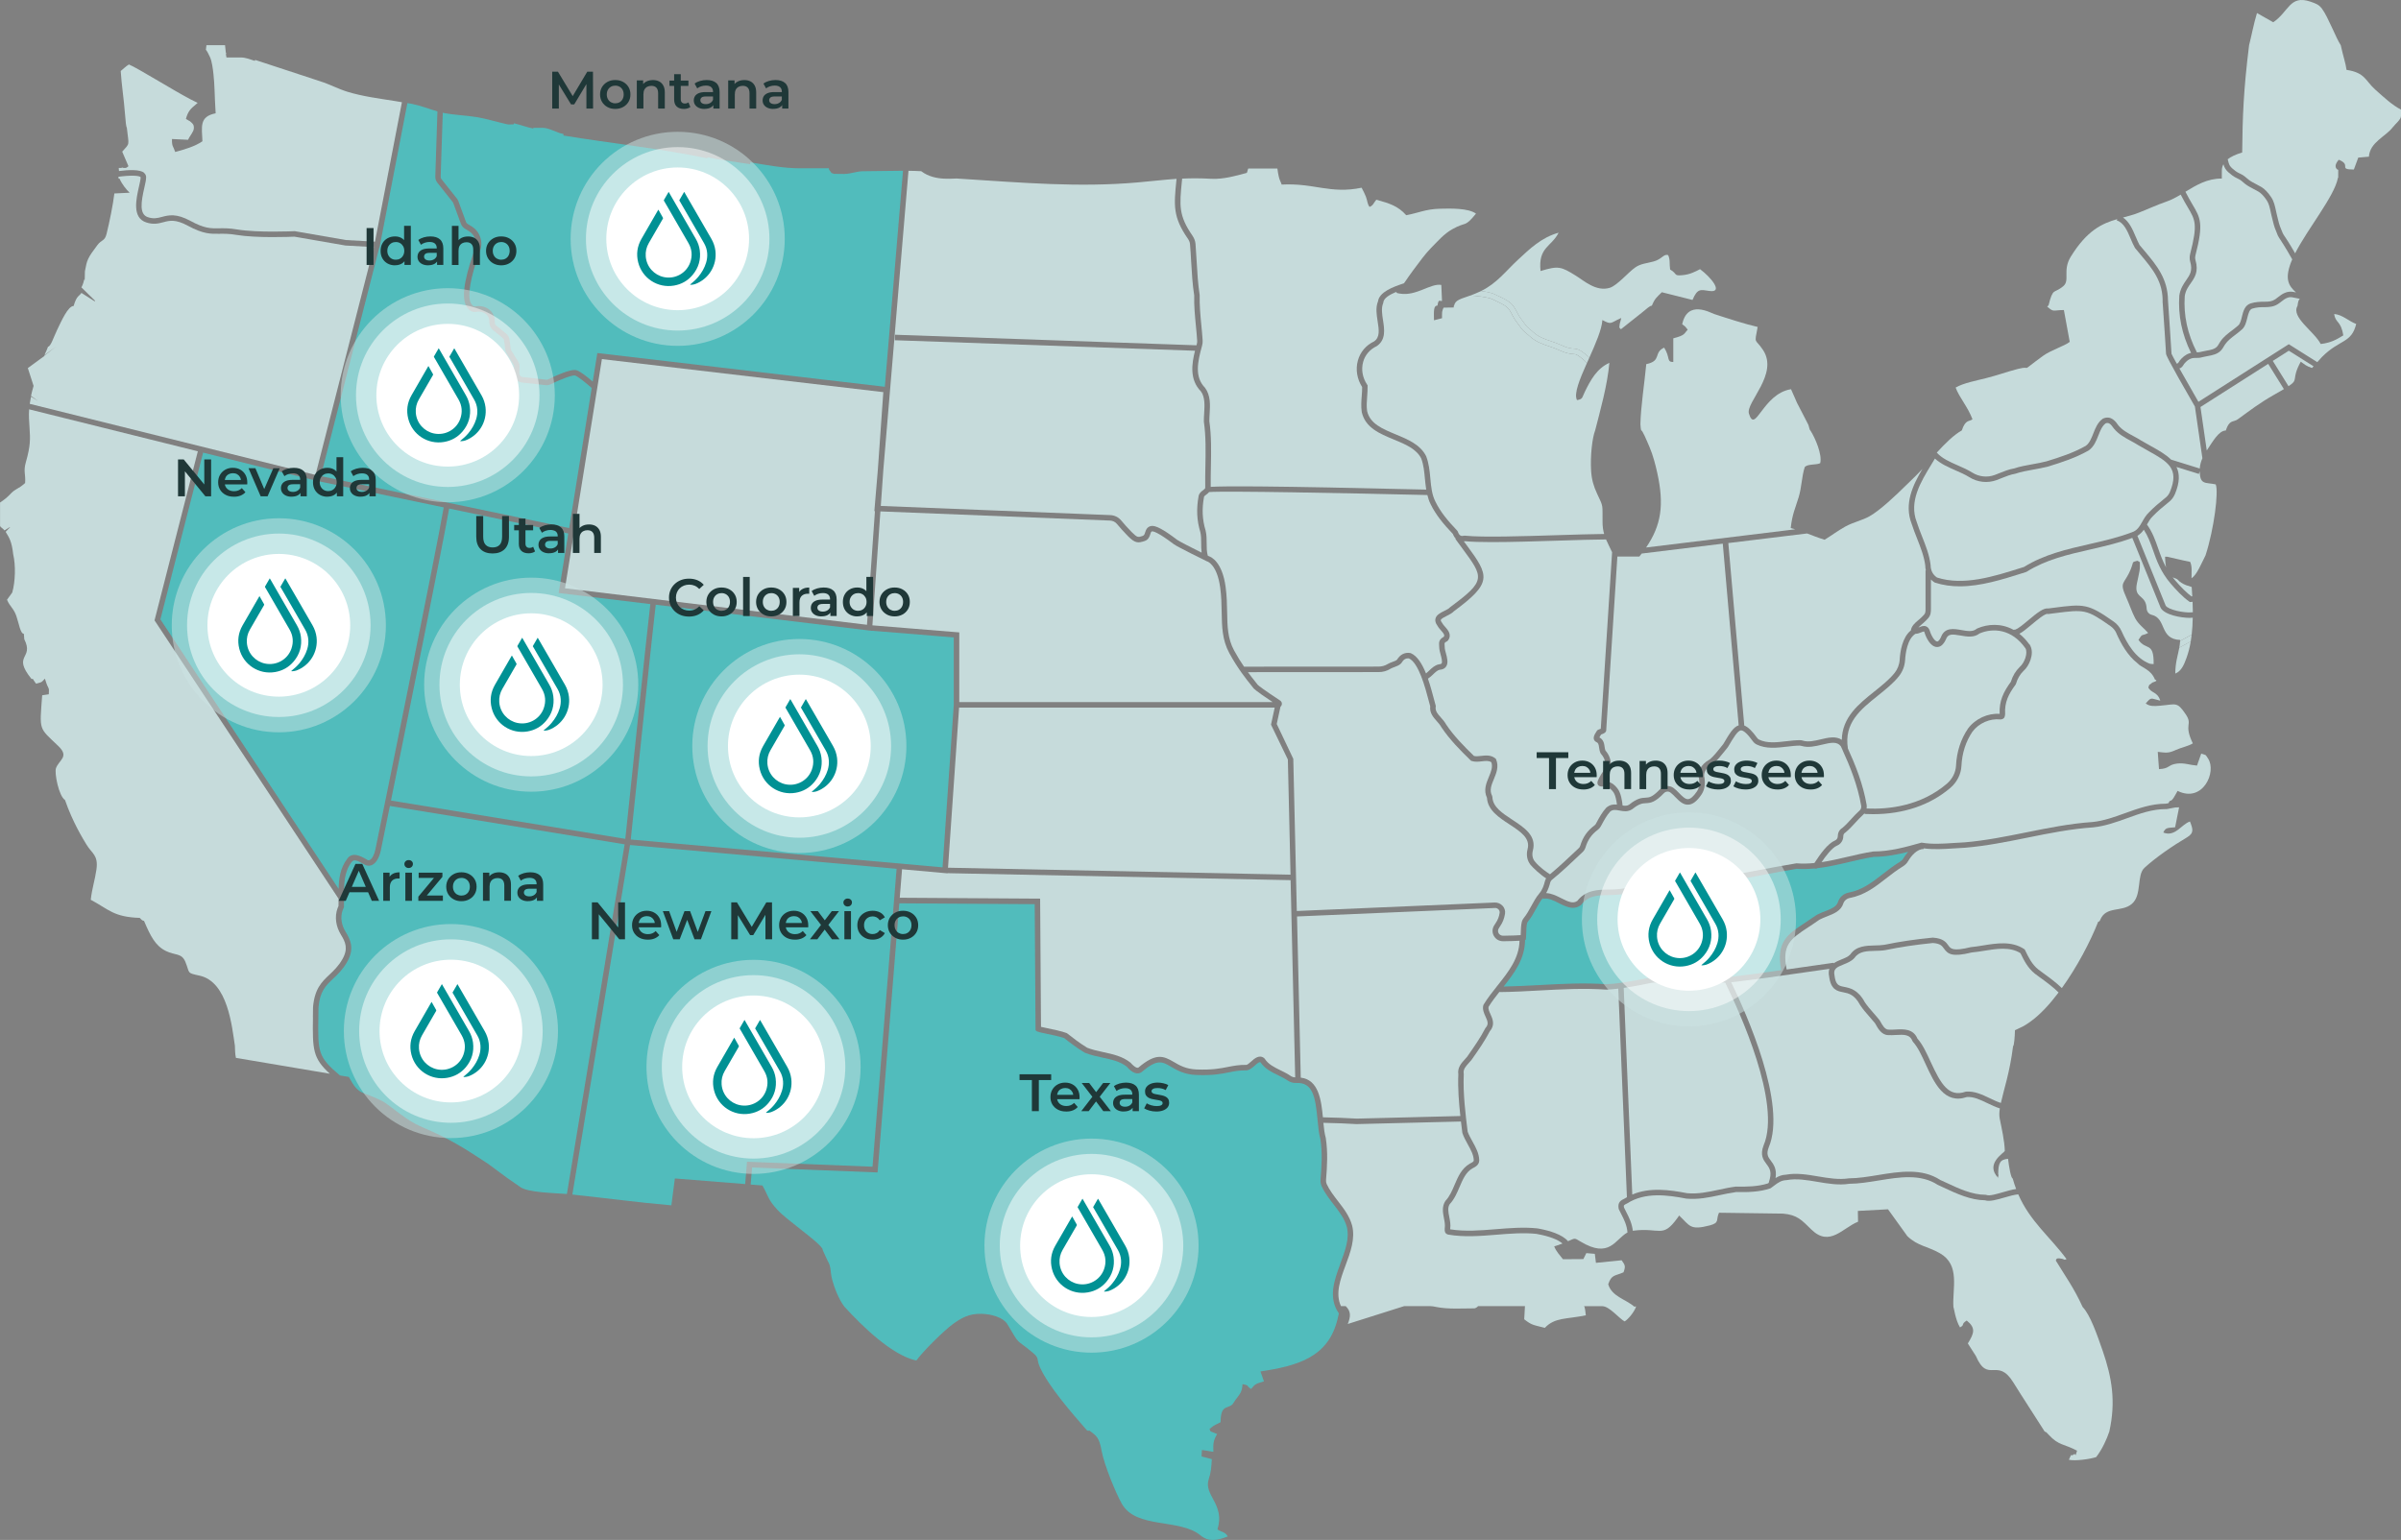 <?xml version="1.0" encoding="UTF-8"?>
<svg id="Layer_2" data-name="Layer 2" xmlns="http://www.w3.org/2000/svg" viewBox="0 0 900.4 577.67">
  <rect x="0" y="0" width="900.4" height="577.67" fill="#808080" stroke="none"/>
  <defs>
    <style>
      .cls-1, .cls-2 {
        fill: #fff;
      }

      .cls-3 {
        fill: #c6dbdb;
      }

      .cls-4 {
        fill: #cce5e4;
      }

      .cls-4, .cls-2 {
        opacity: .5;
      }

      .cls-5 {
        fill: #009194;
      }

      .cls-6 {
        fill: #1f3838;
      }

      .cls-7 {
        fill: #51bcbc;
      }
    </style>
  </defs>
  <g id="Layer_1-2" data-name="Layer 1">
    <g>
      <g>
        <path class="cls-7" d="m357.68,264.36v-25.25l-30.66-2.5v.04s-81.11-9.8-81.11-9.8c-.7,5.39-6.3,58.72-9.37,88.08l116.93,10.44,4.21-61.02Z"/>
        <path class="cls-7" d="m209.51,222.46l3.6-22.34-44.69-9.35c-2.12,12.38-15.13,76.75-21.8,109.54l87.88,14.37c1.3-12.4,8.46-80.86,9.38-88.07l-34.38-4.16Z"/>
        <path class="cls-7" d="m119.8,180.6v.04s-43.63-10.85-43.63-10.85l-16.02,62.55,66.84,101.12c.09-3.89.58-7.77,3.12-11.16,1.92-3.03,5.37-1.05,7.23.02l.65.37c.2.05.49.03.78-.13.94-.53,1.69-2.35,2.01-3.91,1.68-8.11,22.93-112.52,25.62-128.31l-46.61-9.75Z"/>
        <path class="cls-3" d="m812.29,132.69c0-.63-.74-11.49-1.26-19.1h-.03c.27-7.91-3.7-12.63-8.3-18.1-.68-.8-1.36-1.62-2.05-2.46-.65-1.14-1.12-2.25-1.61-3.42-1.25-2.98-2.54-6.05-5.22-6.92l.16-.49c-5.65,1.63-11.28,4.15-17.42,14.09-3.21,5.23-.16,8.89-2.86,11.11-3.55,2.93-3.75.23-5.52,7.31-.14,0-.28-.1-.44.32,2.52,2.21,2.04,1.31,6.24,1.27l2.19,11.94c-1.78,1.48-7.12,3.14-9.98,5.23-9.63,7.02-3.41,3.4-9.4,4.91-3.99,1.02-7.79,2.42-12.02,3.48-3.38.87-8.56,1.83-11.39,3.53,1.37,3.72,4.58,7.22,6.32,11.89-1.2.98-2.57-.07-4.01,4.19-3,1.66-6.34,4.99-9.38,8.33,2.01,2.19,4.84,3.45,7.84,4.76,1.86.81,3.77,1.65,5.52,2.75,2.5,1.57,5.64,1.89,8.39.86.58-.22,1.15-.45,1.73-.68,1.77-.71,3.6-1.45,5.56-1.77,1.98-.7,4.45-1.14,6.83-1.57,1.75-.31,3.55-.64,5.24-1.08,4.93-1.5,10.16-3.2,14.73-5.8,1.42-1,2.12-2.79,2.87-4.69.8-2.04,1.63-4.15,3.52-5.49l.2-.11c3.01-1.25,4.74,1.25,5.67,2.6,1.46,1.76,3.51,2.87,5.69,4.04,1,.54,2.01,1.08,2.96,1.7,1.17.69,2.35,1.35,3.49,1.98,2.92,1.62,5.66,3.17,7.62,5.11l10.76,3.35c.09-1.42.47-2.68.99-3.85l-2.81-19.4c-10.81-18.67-10.81-19.51-10.81-19.82Z"/>
        <path class="cls-3" d="m744.42,450.26c-5.45-.06-10.57-2.45-15.52-4.76-.75-.35-1.49-.7-2.24-1.04-6.45-4.19-14.4-2.89-22.1-1.63-3.68.6-7.48,1.22-11.06,1.24-3.96.63-8.05-.07-12.01-.74-4-.68-7.79-1.32-11.46-.64-2.07.08-3.26.98-4.78,2.13-.38.29-.77.58-1.18.87l-.26.13c-4.04,1.36-8.5,1.44-12.74,1.35-2.02.27-4.13.72-6.17,1.16-3.93.84-8,1.71-12.48,1.31-7.26-1.39-15.46-2.5-22.19,1.78-1.32.65-1.38.67-1.21,1.55.26.55.53,1.09.82,1.64,1.04,2.02,2.17,4.24,2.49,7.1.08-.01.15-.04.23-.05,9.9-1.27,10.91,2.99,16.41-4.65.07-.1.19-.25.25-.33.07-.11.19-.3.24-.36.06-.07.15-.24.24-.35,4.07,3.85,3.99,5.65,11.46,3.72,3.87-1.01,2.23-2.09,3.48-4.76l23.95.33c5.45.44,7.08,2.46,10.75,6.02,6.82,6.63,11.72-.71,17.45-2.98l-.07-4.05,11.31-.61,7.24,10.06c3.91,3.77,7.55,3.75,12.24,6.44,7.67,4.42,4.62,13.05,5.04,20.13.15,0,.74,4.89,2.48,7.67,1.98-1.07.16-1.04,2.51-2.58,3.49,2.8,2.79,4.8.42,8.6l3.02,4.72c4.55,10.56,8.03.21,14.04,9.9,3.71,6,7.3,11.38,11.78,18.47.5,0,.95.59,1.47,1.15,3.83,4.18,5.75,3.34,10.65,6-1.05,3.5-.15.36-1.44,1.53-.84.75-.38-1.18-1.63,1.87,2.36.55,8.1-.27,10.24-1.01,2.35-3.05,3.94-6.7,4.92-9.53,2.53-11.34.98-20.31-2.47-30.31-2.15-6.2-4.73-13.62-7.53-16.46-3.2-7.09-6.67-11.82-10.08-17.46.37-.23-.27-1.18,2.37-.62.54.11.64.2.64.28.07-.09.32.25,1.04-.18-6.29-8.48-13.69-14.13-18.11-24.28-1.44.12-3.45.69-5.17,1.19-2.85.83-5.55,1.61-7.27,1.05Z"/>
        <path class="cls-7" d="m502.67,473.95c1.79-4.83,3.48-9.39,2.4-13.71-.85-3.11-2.84-5.69-4.95-8.42-1.64-2.13-3.35-4.33-4.49-6.84-.34-.75-.48-1.62-.41-2.54.41-5.04.72-9.99-.06-15.15-.58-1.98-.82-4.58-1.08-7.32-.79-8.48-1.77-14-7.93-13.72-1.16.06-2.33-.27-3.27-.92-1.1-.76-2.37-1.38-3.59-1.98-2.44-1.2-4.96-2.43-6.61-4.87-.36-.18-.85.12-2.09,1.22-.94.83-1.91,1.69-3.07,1.82-2.7-.04-4.51.32-6.62.74-2.9.58-6.19,1.24-12.24,1-4.56-.18-7.31-1.8-9.52-3.1-3.32-1.95-5.14-3.02-11.04,2.02l-.18.13c-2.35,1.26-4.63-1.33-5.38-2.18-2.45-1.95-5.75-2.66-9.23-3.42-2.18-.47-4.44-.96-6.51-1.81-2.92-1.74-5.64-3.83-7.72-5.48-1.79-.63-4.81-1.26-7.03-1.72-3.2-.66-3.83-.8-3.71-1.75l-.32-46.77-50.77-.32-8.15,100.96-47.06-1.86-.53,6.4,4.41.35c2.36,4.17,1.97,5.15,5.57,9.07,3.48,3.82,14.39,11.25,16.49,14.08.81,1.1.13-.12.61,1.23l1.85,4.04c1.29,1.89.88,4.1,1.63,6.9.79,2.95,2.4,7.28,4.56,10.11,6.46,7.09,17.85,18.31,27,20.23,2.55-3.49,10.21-11.14,13.87-13.79,3.01-2.15,5.91-3.83,10.44-3.73,3.92.07,8.35,1.37,9.9,4,4.94,8.38,2.76,4.94,9.6,10.71,2.43,2.04,1.14,2.13,2.48,5.18,3.19,7.22,12.02,17.36,17.81,23.95h0,0,.87c2.61,1.98,3.61,2.5,4.51,7.53.93,5.21,5.34,15.93,7.58,19.88,5.38,9.53,21.67,5.43,29.45,11.82,3.17,2.63,6.28,1.97,10.29.44-1.03-1.85-2.48-1.58-3.87-2.65,2.94-9.43-5.23-12.75-3.29-18.77.93-2.85.97-4.48,1.18-7.57l-3.85-1.01.13-2.43,4.3.68c-.12-3.22-.01-4.18,1.4-6.67l-2.47-.99-.38-.9c2.19-1.78,2.14-1.47,4.14-2.53.09-6.86,2.63-4.81,4.53-6.79.02-.02.83-1.27.97-1.46,1.7-2.39,2.56-2.83,2.73-6.05,3.04.66.93.38,3.21,1.81,1.73-2.09,1.95-1.92,4.83-2.84l-1.3-3.72c13.92-2.1,25.45-5.3,28.9-19.61l.49-2.16c-4.1-6-1.71-12.47.61-18.74Z"/>
        <path class="cls-7" d="m327.21,437.65l9.02-111.74-99.9-8.92v.08s-.07-.01-.07-.01l-21.62,131.05c12.42,1.3,24.78,2.99,37.13,4.04l1.31-10.08,26.37,2.1.69-8.37,47.06,1.86Z"/>
        <path class="cls-3" d="m117.34,381.62l.05-3.83c.6-6.93,3.3-9.48,6.16-12.18,1.64-1.55,3.33-3.15,4.82-5.73,2.32-4.03,1.15-6.54-.48-9.18-1.98-3.2-2.46-6.83-1.31-9.97.11-.29.23-.58.36-.86.03-.9.03-1.81.03-2.73l-69.02-104.43,16.24-63.42-63.27-15.74c-.18,2.41,0,4.36.16,6.97.26,4.08.42,6.52-1.37,12.82-1.02,3.54-.04,4.45-.29,7.85-.91.85-1.61,1.28-2.26,1.76l-.02-.06c-.8.58-1.99,1.1-2.81,1.98-1.63,1.72-2.33,2.29-4.31,3.65v8.7c0,.52,1.29,1.14,1.67,1.76l1.97-1.25.12.03-1.66,1.75c1.33,2.18,2.28,3.53,2.83,8.42.96,4.09.83,10.17-.36,14.34l-1.96,2.71c1.07,2.58,2.45,3.14,3.48,6.04,1.03,2.98,1.52,6.73,2.83,6.73.06,0,.1,1.92.17,2.05,3.79,7.55-4.73,5.65,2.68,14.87h.53s.01,0,.01,0l.32.55c.29.34.54.87.87,1.24,2.4-.61,1.97-.47,3.23-1.79h.02s.03-.04.05-.07c.01.03.02.07.04.07h.02c1.34,4.61,1.62,2.53,1.42,5.77l-2.48.37c-1,13.6-1.36,11.92,6.07,19.07,4.22,4.05.22,5.15-.9,8.29-.65,1.8,1.07,10.51,3.38,11.92,2.94,8.5,6.84,14.7,8.03,16.69,2.09,3.48,4.51,3.93,3.77,9.38-.54,3.85-1.68,7.2-2.14,11.37,6.87,3.66,8.55,6.47,18.4,6.8.57.67,1.08,1.12,1.58,1.12,2.4,5.67,4.28,9.4,8.24,11.31,3.46,1.7,5.85.66,7.26,4.05,1.8,4.33.29,4.09,5.29,5.17,10.65,2.29,12.19,19.16,13.28,26.25.14,4.25.27,3.59.4,4.61l35.19,5.94c-6.35-5.85-6.49-8.95-6.31-21.17Z"/>
        <path class="cls-7" d="m146.22,302.33c-1.79,8.8-3.06,15-3.42,16.74-.2.95-1,4.14-3.02,5.28-.81.46-1.71.53-2.62.21l-.85-.46c-2.44-1.41-3.74-1.86-4.51-.64-2.81,3.75-2.79,8.2-2.77,12.9,0,1.28,0,2.55-.04,3.8l-.11.42c-.14.28-.26.56-.37.85-.93,2.54-.51,5.52,1.13,8.18,1.76,2.84,3.4,6.29.51,11.29-1.64,2.85-3.53,4.63-5.19,6.2-2.79,2.63-4.99,4.71-5.52,10.79l-.05,3.76c-.19,12.97-.19,14.83,8.09,21.78l3.35.56c3.85,7.21,4.87,5.19,12.44,9.01,2.39,1.19,7.86,6.19,12.54,8.61,4.69,2.4,6.59,2.65,14.18,6.84,4.56,2.5,8.91,5.43,13.02,8.11l7.2,5.32,4.98,3.46c3.02,2.05,12.51,2.17,17.41,2.56l21.64-131.17-88.02-14.39Z"/>
        <path class="cls-3" d="m447.22,88.47c.64.92,1.02,1.97,1.11,3.02.17,2.14.29,4.29.42,6.44.24,4.21.49,8.56,1.14,12.78-.08,3.89.27,7.61.62,11.2.19,1.92.37,3.84.49,5.78.04.66-.03,1.33-.21,1.98-1.74,6.25-2.85,11.76,1.12,15.81,2.13,2.9,1.91,6.51,1.72,9.7-.06.98-.12,1.93-.11,2.84.8,5.52.69,11.36.58,17-.05,2.53-.1,5.04-.07,7.52,0,.03,0,.06,0,.09,4.87-.31,21.6-.39,80.82,1.03-.22-1.35-.36-2.71-.49-4.05-.25-2.7-.49-5.26-1.39-7.64-1.82-3.61-5.97-5.32-10.37-7.14-5.21-2.15-10.61-4.38-11.93-10.26-.31-2.12-.16-4.1-.01-6.02.09-1.16.17-2.25.16-3.36-1.93-3.01-2.52-6.61-1.61-9.93.88-3.2,3.04-5.75,6.1-7.2,2.25-1.56,1.82-4.35,1.31-7.57-.39-2.51-.8-5.1.14-7.42.48-3.51,5.51-5.42,9.73-6.8.19-.26.37-.51.52-.72.88-1.27,2.06-3.01,2.99-4.23,2.02-2.72,4.72-6.4,6.66-8.31,2.5-2.5,4.77-5.23,7.93-7.01,5.48-3.1,4.48-.43,8.92-5.86-2.85-2.11-9.58-1.95-13.6-1.84-5.37.15-8.05,1.61-12.56,2.43-3.09-3.45-6.23-4.44-11.22-5.81-1.02,1.22-1.19,2.22-2.55,2.69-.88-1.23-.71-2.13-1.37-3.88-.17-.46-.53-1.24-.75-1.68l-.64-1.22c-.03-.22-.15-.27-.23-.41-11.67,2.44-17.89-1.85-29.95-1.18-.42-1.4-1-1.41-1.61-6.02h-10.87c-.21,0-.41,1.59-.66,1.65-4.02,1.08-8.71,2.43-13.19,2.2-4.22-.24-7.71-.22-10.99-.07l-.1.97c-.9,9.12-1.28,12.89,4.02,20.52Z"/>
        <path class="cls-7" d="m165.58,67.23l5.78,7.28c.23.29.42.62.54.97l2.87,7.8c.11.3.32.56.59.72l1.61,1c3.01,1.88,4.31,5.66,3.09,8.99-3.68,10.01-4.93,17.22-3.43,19.8.77,1.32,1.36,1.2,1.55,1.16,1.9-.36,3.8.05,5.21,1.12,1.24.94,1.99,2.33,2.11,3.91l.09,1.16c.03.39.22.75.52,1l3.71,3.03c.69.56,1.13,1.36,1.25,2.24l.46,3.49c.03.2.1.4.2.57l2.6,4.2c.38.62.56,1.33.52,2.06l-.14,2.19c-.05.77.51,1.43,1.28,1.52l8.82.99c.27.04.54-.01.78-.13,5.64-2.74,9.24-3.89,10.7-3.4,1.53.51,4.33,2.81,5.99,4.25l1.73-10.72,107.81,12.66,6.82-81.04c-5.06-.01-9.93.19-14.97.18-2.37,0-4.71,1.02-7.16,1.02-1.27,0-2.54,0-3.83-.04-.05,0-.92-.55-.68-.07l-1.15-1.61v-.4s-10.88,0-10.88,0c-6.23,0-12.51-1.23-18.63-2.23v.7c-5.39-.89-10.66-1.51-15.65-2.55v-.02c-.24-.04-.48.35-.72.3-17.37-3.61-35.7-5.56-53.66-8.49v-.58c-2.63-.43-5.24-2.31-7.85-2.31h-3.35s-.21.24-.21.24c-2.41-.46-4.8-1.42-7.18-1.94l-.18.43c-.79-.11-1.58.12-2.36-.06-3.72-.83-7.86-2.12-11.44-2.7-4.18-.67-8.56-.77-12.68-1.62,0,0-.02,0-.02,0l-.79,23.98c-.01.34.1.68.31.94Z"/>
        <path class="cls-3" d="m815.75,252.68c2.3-.95,3.25-3.25,4.17-5.77.74-2,1.27-4.12,1.64-6.31l-4.3,2.36c-.54,2.95-1.48,5.47-1.51,9.71Z"/>
        <path class="cls-3" d="m335.6,127.62l.07-2.05,113.03,3.96c.04-.14.08-.28.11-.42.12-.43.17-.87.14-1.3-.12-1.91-.3-3.81-.49-5.71-.35-3.65-.72-7.43-.62-11.27-.65-4.13-.9-8.53-1.15-12.79-.12-2.14-.24-4.27-.42-6.39-.06-.69-.31-1.39-.75-2.02-5.73-8.25-5.3-12.52-4.37-21.89l.06-.65c-4.55.3-8.91.85-14.53,1.34-22.2,1.95-42.97.12-67.08-1.41-1.42-.36-8.79,1.29-14.15-2.8,0,0-.02,0-.02,0-1.62-.09-3.18-.13-4.74-.15l-5.13,60.97"/>
        <path class="cls-3" d="m335.57,125.05l-4.3,51.06-.96,13.68,86.08,3.44c1.56.06,3.03.78,4.03,1.97.99,1.18,2.48,2.89,3.97,4.39,2.11,2.12,2.4,2.02,4.04,1.47.61-.21.75-.52,1-1.31.27-.86.68-2.17,2.3-2.44,1.62-.28,4.56,1.29,9.52,5.05l.17.13c.73.55,5.22,2.84,9.2,4.82-.15-1.17-.17-2.34-.17-3.47,0-1.48,0-2.87-.32-4.25-1.33-4.35-1.53-8.68-.63-13.57.25-1.08,1.01-1.64,1.62-2.09.54-.4.78-.61.85-.9l-.04-.04s.03-.03.04-.04c.01-.08.02-.17,0-.27-.04-2.62.01-5.16.06-7.71.11-5.56.22-11.31-.57-16.8-.02-1.09.04-2.09.11-3.12.18-2.98.37-6.06-1.23-8.25-4.29-4.36-3.45-10.29-2.2-15.23l-112.56-3.94"/>
        <path class="cls-3" d="m800.93,88.82c.47,1.12.91,2.17,1.41,3.07.58.68,1.26,1.49,1.93,2.29,4.49,5.34,8.69,10.42,8.75,18.52h0c.13,1.95,1.32,19.1,1.32,19.99.11.32.87,1.75,1.98,3.75.09-.04.18-.09.25-.12s.19-.08.22-.11c.08-.07.2-.27.3-.43.14-.22.27-.44.42-.62.85-1.02,1.96-2.13,3.72-2.68.15-.05.29-.05.44-.08-3.44-7-4.9-14.05-4.41-21.51.4-2.64,1.57-4.31,2.59-5.79,1.38-1.98,2.48-3.55,1.5-6.93-.27-.93-.26-1.99.02-3.07,2.83-10.97,1.89-12.56-.91-17.29-.75-1.27-1.66-2.81-2.67-4.81-1.74,1.04-3.48,1.98-5.28,2.6-3.75,1.29-7.06,2.87-10.46,4.19-1.99.78-3.95,1.29-5.9,1.81,2.39,1.61,3.65,4.55,4.77,7.22Z"/>
        <path class="cls-3" d="m518.79,113.41l-.08.31c-.78,1.82-.41,4.17-.06,6.44.53,3.41,1.13,7.28-2.32,9.66-2.65,1.27-4.43,3.36-5.14,5.97-.78,2.83-.23,5.93,1.5,8.5l.17.25v.3c.03,1.31-.07,2.6-.16,3.85-.14,1.89-.28,3.68-.02,5.5,1.07,4.76,5.75,6.69,10.69,8.74,4.55,1.88,9.25,3.82,11.46,8.21,1.05,2.74,1.31,5.55,1.56,8.27.29,3.17.57,6.16,1.94,8.83,1.9,3.88,4.63,7.14,8.15,10.83l.23.38c.54,1.6,1.32,1.76,2.32,1.52l.17-.04.18.02c6.57.69,21.77.21,35.18-.21,6.37-.2,12.46-.39,17.01-.43-.37-1.28-.59-2.65-.6-4.44-.08-6.82.43-5.44-2.03-10.65-1.27-2.7-2.05-5.23-2.26-8.6-.34-5.5.41-12.33,1.52-15.17,1.81-7.08,4.6-16.9,5.33-25.34-4.68,2.12-7,6.39-9.15,10.75-1.16,2.34-.73,2.86-2.98,3.23-1.3-2.32,1.05-7.93,3.73-13.95-.03-.03-.06-.05-.09-.08-1.36-1.26-3.4-3.16-4.6-3.21-2.01-.08-3.57-.48-5.57-1.43-1.21-.57-2.51-1.01-3.76-1.44-2.6-.89-5.29-1.8-7.53-3.91-.32-.3-.66-.58-1-.86-.72-.59-1.47-1.2-2.1-2.06-.64-.88-1.3-1.78-1.96-2.65-.53-.69-.96-1.52-1.38-2.31-.62-1.18-1.26-2.4-2.15-3.08-1.1-.84-2.5-1.51-3.87-2.15-.52-.24-1.03-.49-1.53-.74-1.38-.7-5.29-1.18-8.21-1.36-3.65,1.33-5.58,1.61-6.08,3.78-.09,0-.14.12-.14.71l-3.77.06c-.07.16-.14.2-.19.35-.04.14-.12.25-.17.44-.07.3-.12.49-.18.69-.01.11-.03.18-.04.31-.08.59-.03,1.5-.03,2.17l-3.02.78c-.03-3.42-.24-5.51,1.31-5.51.43-2.83.96-1.44,1.7-1.78l-.26-5.97c-4.03-.72-9.33,4.28-15.5,3.26-1.36-.23-.88-.07-1.48-.62-2.45,1.03-4.61,2.33-4.76,3.9Z"/>
        <path class="cls-3" d="m559.57,203.36c-4.18,0-7.75-.1-10.22-.34-.12.02-.25.04-.39.06.37.5.73,1,1.08,1.46,8.51,11.52,9.67,14.05-4.81,24.76-.67.73-1.69,1.24-2.68,1.73-.9.45-2.13,1.06-2.24,1.57-.05.21.11.55.42.95l.12.19c.21.42.62.89,1.06,1.38,1.07,1.2,2.7,3.02,1.08,5.17l-.35.29c-.98.51-.98.53-.89,1.52.03.33.06.71.06,1.16.04.37.21,1.02.4,1.7.48,1.77,1.03,3.78.05,5.14-.5.7-1.31,1.09-2.4,1.15-.86.2-1.67.99-2.53,1.83-.56.54-1.17,1.06-1.84,1.52.94,2.68,1.68,5.49,2.3,7.84.21.82.41,1.55.59,2.18l.06.21-.03.22c-.24,1.58.58,2.59,1.94,4.12.69.77,1.41,1.58,1.93,2.55,2.93,4.38,6.77,8.26,10.47,11.86.79.2,1.73.09,2.72-.02,1.72-.2,3.68-.42,5.32.97l.19.16.09.23c1.09,2.65.06,5.14-.85,7.33-.94,2.26-1.75,4.2-.67,6.29l.11.44c.12,3.71,3.72,6.07,7.54,8.57,4.48,2.94,9.11,5.97,7.64,11.51-.4,1.51-.15,2.99.7,4.05,1.8,2.26,4.67,4.2,5.72,4.86,3.45-2.86,6.83-6.05,10.11-9.16l.75-.71c.22-.21.39-.5.49-.84.98-3.24,2.62-5.59,5.32-7.61.23-.17.41-.38.53-.59l.23-.43c1.06-1.97,2.16-4,3.7-5.66,1.37-1.16,2.74-1.28,3.98-1.15-.16-1.29-.54-3.75-1.51-4.88-1.46-1.87-2.84-1.88-3.84-1.89-.62,0-1.39,0-1.79-.71-.46-.81-.03-1.71,1.23-3.89,2.07-2.65,2.01-5.34-.08-7.68l-.16-.24c-.35-.72-.45-1.48-.55-2.14-.18-1.27-.31-1.74-1.06-2.04l-.19-.1c-1.54-1.05-.36-2.87.15-3.64.09-.14.17-.27.23-.37l.12-.22.2-.14c.26-.18.56-.28.85-.38.1-.03.23-.08.34-.12l4.24-66.22c-.91-1.94-1.67-3.42-2.27-4.8-4.58.03-10.96.22-17.68.44-8.51.27-17.74.56-25.07.56Z"/>
        <path class="cls-3" d="m600.66,275.45c-.07.02-.14.05-.21.07-.04.07-.09.13-.13.2-.13.2-.41.63-.52.91,1.56.84,1.78,2.35,1.94,3.48.07.52.14,1.01.31,1.42,2.64,3.06,2.7,6.82.14,10.08-.33.57-.59,1.05-.77,1.4,1.18.03,3.21.28,5.05,2.64,1.49,1.75,1.87,5.16,2.01,6.45v.07c.89.14,1.69.17,2.4-.28,3.11-2.51,4.77-2.59,6.23-2.66,1.38-.07,2.47-.12,5.39-3.14,1.37-1.42,3.56-1.63,5.1-.5.76.56,1.44,1.26,2.11,1.94,1.18,1.2,2.28,2.34,3.36,2.25.91-.08,1.99-1.01,3.2-2.77.86-1.22,1.17-2.73.93-4.63-.84-2.67.6-5.62,3.72-7.34.16-.09.29-.18.39-.26,1.43-1.27,2.59-2.72,3.81-4.26.35-.44.7-.88,1.06-1.32.06-.07.11-.15.16-.23,2.17-3.7,3.69-6.27,5.68-6.88l-5.96-68.15-30.41,3.71c-.29.38-.57.75-.88,1.13h-8.24s-4.17,64.9-4.17,64.9c.13,1.14-1.15,1.57-1.7,1.76Z"/>
        <path class="cls-3" d="m671.54,198.09c.58-5.27,1.66-7.22,2.98-11.58,1.14-3.77,1.14-7.74,2.26-11.23.92-1.32,4.28-.78,5.81-1.52.84-3.14-1.85-9.48-3.69-12.31-.28,0-.55-1.74-.78-2.16-1.27-2.33-2.26-4.54-3.43-6.65-.64-1.15-1-1.92-1.56-3.29l-1.48-3.35c-10.69,1.71-13.38,17.09-15.79,9.13-1.24-4.13,11.25-14.82,5.3-23.83-3.05-4.63-3.34-1.73-2.02-8.65-4.73-1.08-11.42-3.26-16.23-4.83-1.49-.49-10.1-5.51-12.07,3.83,1.43,1.03,1,.71,2.07,2.03-1.5,1.56-.8,2.02-5.41,3.24v8.88c-2.64,0-1.06-1.66-3.42-5.4-4.14,1.9-.82,5-6.71,6.19-.62,6.7-2.1,16.18-2.2,22.59,0,.58.21,2.24.3,2.24.48,0,2.07,3.8,3.17,6.41,1.19,2.76,2.16,6.41,2.87,9.63,2.59,11.84,1.55,19.49-4.2,27.92l55.92-6.82c-.55-.16-1.1-.32-1.69-.47Z"/>
        <path class="cls-3" d="m654.09,272.15c1.39.51,2.92,1.99,4.88,4.69.2.27.43.48.66.59,3.04,1.48,6.55,1.06,10.25.63,1.68-.2,3.41-.4,5.09-.41h.01c.48,0,.9.11,1.18.2,2.01.61,4.38.04,6.66-.5,2.79-.67,5.64-1.32,7.87.18.17-8.5,6.3-13.41,12.26-18.17,2.82-2.26,5.48-4.39,7.5-6.87,1.15-1.42,1.85-3.2,1.95-5.01.17-3.11.99-8.41,4.19-10.99.23-1.67,1.57-2.82,2.7-3.77.24-.2.48-.4.7-.6.47-.42,1.06-.98,1.53-1.51.58-.67.57-1.17.57-2.26v-.21c0-1.5,0-2.99,0-4.49v-9.64h.13c-.15-.6-.23-1.23-.23-1.88-.42-3.4-1.71-6.67-3.07-10.13-.7-1.77-1.42-3.59-2.01-5.44-2.93-7.51.35-14.45,4.04-20.7-.13.15-.28.32-.41.45-2.14,2.31-3.92,3.92-6.14,6.11-2.97,2.92-9.44,9.18-13.59,11.4-2.68,1.42-5.91,2.12-8.78,3.69-3.03,1.7-5.22,3.39-7.79,4.96-2.33-.71-4.38-1.54-6.55-2.36l-29.55,3.6,5.98,68.45Z"/>
        <path class="cls-3" d="m562.01,111.1c1.46.69,2.97,1.4,4.24,2.38,1.25.96,1.99,2.38,2.71,3.76.4.76.77,1.47,1.19,2.02.67.88,1.33,1.79,1.99,2.69.47.64,1.08,1.15,1.73,1.68.37.31.75.61,1.11.95,1.92,1.81,4.28,2.61,6.79,3.47,1.31.45,2.66.91,3.98,1.53,1.75.83,3.05,1.16,4.78,1.23,1.81.08,3.74,1.75,5.49,3.36,2.34-5.23,4.66-10.54,4.89-14.11,3.57,1.89,2.85,1.09,7.06-.78-.12.99-.54,1.83-.59,2.48-.08,1.55-.38.78.49,1.75l7.93-6.3c1.81-1.39,2.83-2.54,3.66-2.54,1.15-2.83,1.9-3.17,3.74-5.05l11.51,2.9c1.85-4.38,2.98-3.88,6.28-3.38,5.53.82.68-5.13-3.46-8.17-1.77.93-3.73,1.96-6.38,2.23-3.75.39-1.92-.43-4.84-2.1-.33-2.25.1-3.69-.75-5.42-1.74-.49-2.29,1.54-5.42,2.4-2.56.7-4.83.81-6.8,2.17-2.6,1.74-6.81,6.83-9.65,7.71-5.11,1.58-9.66-2.65-12.78-4.57-5.5-3.39-6.45-3.77-13.19-1.72-.97-9,4.11-9.04,6.78-14.38-6.49,1.81-10.76,6-15.26,10.17-4.49,4.14-7.87,8.83-13.85,11.72,2.03.26,4.02.65,5.13,1.21.48.24.98.48,1.48.71Z"/>
        <path class="cls-3" d="m749.33,441.01c0-.14,0-.24,0-.37h0s0,.35,0,.37Z"/>
        <path class="cls-7" d="m142.25,92.8l-21.94,85.81,93.13,19.48,8.46-52.53c-1.89-1.7-5.03-4.29-6.26-4.7-.57-.17-3.5.55-9.15,3.3-.59.28-1.24.4-1.9.32l-8.82-.99c-1.85-.21-3.21-1.83-3.1-3.69l.14-2.19c.02-.3-.06-.59-.21-.85l-2.6-4.19c-.26-.42-.43-.89-.49-1.38l-.46-3.49c-.05-.36-.23-.69-.51-.92l-3.71-3.03c-.73-.6-1.2-1.49-1.27-2.43l-.09-1.16c-.08-1-.53-1.85-1.31-2.44-.95-.72-2.25-.99-3.57-.74-1,.19-2.47-.02-3.71-2.15-2.36-4.04.48-13.94,3.27-21.54.89-2.42-.06-5.18-2.25-6.54l-1.61-1c-.66-.41-1.16-1.04-1.43-1.76l-2.87-7.8c-.05-.14-.13-.28-.22-.4l-5.78-7.28c-.51-.65-.78-1.46-.75-2.28l.8-24.44c-2.96-.84-5.94-2.06-9.5-2.81-.57-.12-1.17-.2-1.76-.3l-10.45,54.13h-.05Z"/>
        <path class="cls-7" d="m680.68,325.85l-.26-.06c-2.19.21-4.41.29-6.66.13-4.22.69-8.5,1.5-12.64,2.27-9.04,1.7-18.38,3.46-27.72,4.14-3.88.55-7.91,1-11.8,1.44-4.63.52-9.42,1.05-14.07,1.77-1.46.17-2.87.19-4.24.22-4.07.07-7.59.13-10.27,3.6l-.2.19c-.97.72-1.96,1-2.95,1-1.81,0-3.63-.92-5.3-1.77-1.99-1.01-4.05-2.06-5.94-1.61l-.07-.31c-.96,1.23-1.73,2.6-2.53,4.05-.86,1.58-1.76,3.22-2.96,4.69-.2.25-.33.47-.38.67-.26,1.09-.3,2.27-.33,3.53-.03.9-.05,1.83-.17,2.74l-.16-.02v.03s-.12-.02-.12-.02c0,7.06-3.97,12.43-8.03,17.55,4.45-.09,8.93-.31,13.28-.55,8.26-.45,16.81-.93,25.34-.32,3.46-.12,9.05-.97,16.49-2.53.4-.08.8-.13,1.21-.13h27.72c1.68-.09,10.28-1.24,20.07-2.61-2.07-10.53,2.36-13.47,8.92-17.79,1.21-.8,2.52-1.66,3.89-2.63.22-.15.44-.3.67-.42.92-.48,1.91-.87,2.87-1.24,2.35-.92,4.38-1.71,4.97-3.6.54-1.73,2.12-3.09,4.03-3.45,5.05-.97,8.74-3.84,12.64-6.87,2.04-1.58,4.14-3.22,6.55-4.69.54-.33.96-.75,1.24-1.23.48-.85,1.1-1.69,1.81-2.47-4.1,1.03-8.47,1.86-12.97,1.89-3.04.48-6.25,1.24-9.37,1.97-3.84.9-7.76,1.81-11.77,2.28-.22.18-.46.24-.8.16Z"/>
        <path class="cls-3" d="m563.51,339.8c.73.81,1.06,1.89.89,2.95-.26,1.73-.86,3.28-1.77,4.59-.24.35-.45.69-.63,1.01-.32.57-.3,1.21.03,1.78.34.57.96.86,1.59.89,3.1-.04,5.41-.12,6.65-.23.02-.35.03-.7.04-1.05.04-1.3.08-2.65.39-3.95.12-.51.38-1,.78-1.49,1.08-1.32,1.89-2.8,2.74-4.37.88-1.62,1.79-3.29,3.04-4.79,1.15-1.31,1.7-3,2.12-4.64.09-.36.25-.7.44-1.01-2.05-1.25-4.99-3.99-5.88-5.1-1.25-1.58-1.65-3.71-1.08-5.86,1.09-4.1-2.56-6.5-6.78-9.27-4.02-2.63-8.17-5.35-8.45-9.99-1.36-2.85-.27-5.48.7-7.81.83-2,1.55-3.74.94-5.52-.94-.65-2.17-.51-3.57-.35-1.25.15-2.55.29-3.81-.13l-.22-.07-.17-.16c-3.83-3.72-7.84-7.75-10.98-12.45-.46-.84-1.06-1.52-1.7-2.24-1.29-1.45-2.76-3.09-2.47-5.57-.16-.59-.34-1.27-.54-2.01-1.31-4.99-3.75-14.23-7.44-15.98-1.19-.12-2.02.38-2.79,1.68l-.15.19c-.71.73-1.7,1.09-2.57,1.41-.52.19-1.02.37-1.39.6-1.35.83-2.88,1.29-4.55,1.26-9.72-.01-40.07.02-48.94.03,1.1,1.5,2.06,2.69,2.71,3.5.47.58.8.99.95,1.22.31.37,2.72,2.17,8.44,5.93.54.35.77,1,.59,1.61-.09.29-.26.53-.48.71l-1.4,6.47,6.21,13.06,1.32,57.09,74.2-3.18c1.13-.04,2.21.41,2.97,1.25Z"/>
        <path class="cls-3" d="m355.38,327.55v.07s-17.1-1.53-17.1-1.53l-.86,10.68,52.64.33.33,48.1c.53.12,1.33.29,2.08.45,2.35.49,5.57,1.15,7.48,1.86l.28.16c2.05,1.63,4.75,3.71,7.49,5.37,1.77.71,3.84,1.16,6.02,1.64,3.57.77,7.26,1.57,10.21,3.95,1.7,1.91,2.54,2.03,2.92,1.88,6.6-5.6,9.37-4.46,13.32-2.14,2.12,1.25,4.51,2.66,8.56,2.82,5.8.22,8.97-.4,11.76-.96,2.14-.42,4.18-.81,6.94-.77.38-.05,1.13-.72,1.79-1.3,1.19-1.06,3-2.67,4.83-1.23l.23.25c1.34,2.08,3.56,3.17,5.9,4.32,1.29.63,2.63,1.29,3.85,2.13.48.33,1.07.49,1.66.52l-1.72-73.98-128.63-2.62Z"/>
        <path class="cls-3" d="m620.2,368.59c-.27,0-.52.03-.79.08-4.09.86-7.56,1.5-10.5,1.92l3.21,77.51c6.6-2.79,14.01-1.76,20.58-.5,4.08.37,7.81-.44,11.76-1.28,2.08-.45,4.24-.91,6.49-1.2,4.14.09,8.35,0,12.05-1.2.13-.09.25-.19.38-.28l-.09-.03c1.39-3.95.35-5.34-.85-6.95-1.17-1.57-2.49-3.34-1.06-7.03,6.69-15.67-8.96-49.96-14.41-61.04h-26.77Z"/>
        <path class="cls-3" d="m563.65,353.07h-.05c-1.38,0-2.62-.7-3.33-1.89-.71-1.19-.73-2.62-.06-3.82.21-.37.45-.77.74-1.18.74-1.06,1.22-2.31,1.43-3.73.07-.46-.07-.91-.39-1.27-.35-.39-.87-.61-1.35-.57l-74.24,3.18,1.4,60.46c6.7.77,7.69,8.4,8.3,14.88,3.36.06,10.57.32,12.71.49l38.84-.97c-.57-5.13-.98-10.46-.76-15.66-.39-2.51,1.15-4.19,2.51-5.68.28-.31.56-.61.82-.93l.23-.34c2.3-3.29,4.69-6.69,6.55-10.3l.15-.21c1.17-1.31.76-2.4-.07-4.21-.57-1.26-1.22-2.68-.82-4.21l.12-.27c1.5-2.48,3.39-4.85,5.21-7.14,4.18-5.25,8.11-10.24,8.25-16.81-1.37.09-3.43.16-6.18.19Z"/>
        <polygon class="cls-3" points="325.13 234.37 328.11 191.76 327.89 191.75 329.22 175.97 331.25 147.1 225.72 134.71 211.88 220.68 325.13 234.37"/>
        <polygon class="cls-3" points="359.67 265.43 355.52 325.5 483.96 328.11 482.96 284.91 476.64 271.84 478.03 265.43 359.67 265.43"/>
        <path class="cls-3" d="m852.32,135.38l5.9,9.5c4.07-2.7.81-2.28,4.59-9.21,1.55,1.08,1.97,1.64,4.22,2.37l.58-.64-9.29-5.84-6.01,3.83Z"/>
        <path class="cls-3" d="m855.64,90.65c-.3-.47-.61-.94-.93-1.41-.42-.61-.64-1.18-.84-1.73-.09-.23-.17-.46-.28-.71-.75-1.7-1.16-3.45-1.56-5.15l-.26-1.08c-.1-.4-.18-.8-.27-1.22-.32-1.47-.65-3-1.42-4.15-1.05-1.58-2.08-2.68-3.06-3.27-.58-.35-1.19-.67-1.81-.99-1.12-.58-2.27-1.17-3.3-1.98-.26-.2-.51-.42-.75-.63-.4-.35-.78-.68-1.2-.93-.3-.17-.61-.33-.93-.48-.61-.3-1.25-.61-1.86-1.08l-.27-.21c-.86-.66-1.75-1.35-2.4-2.37-.24-.37-.48-.95-.7-1.64-.34.65-.53,1.34-.58,2.09-.01,2.83-.02,2.75-.02,2.94,0,0,0,.22,0,.33-5.38-.06-9.61,2.49-13.64,4.95.99,1.97,1.89,3.5,2.67,4.83,2.95,4.99,4.18,7.05,1.13,18.84-.19.72-.2,1.41-.03,1.98,1.25,4.33-.29,6.54-1.79,8.68-.99,1.41-1.92,2.75-2.24,4.84-.47,7.26,1.02,14.19,4.56,21.09,0,0,0,0,0,0,.77-.02,1.24-.12,2-.31.59-.15,1.15-.25,1.71-.35,1.51-.27,2.93-.53,3.87-1.54.27-.3.5-.68.74-1.1.17-.3.35-.59.54-.87,1.19-1.72,2.81-2.94,4.37-4.12.82-.63,1.6-1.22,2.32-1.87.7-.64,1.02-1.95,1.33-3.23.5-2.03,1.07-4.33,3.35-5.01,1.74-.52,3.37-.62,5.3-.61,1.44.01,2.58-.12,3.63-.78.44-.27.85-.59,1.27-.92.75-.58,1.53-1.18,2.48-1.59,1.01-.43,1.92-.56,2.97-.44.2.02.66.11,1.28.24-2.84-2.53-4.21-5.01-1.93-11.13.15-.41.34-.83.52-1.26-1.28-2.26-2.75-4.77-3.31-5.6-.23-.34-.46-.69-.69-1.05Z"/>
        <path class="cls-3" d="m327.17,234.58l32.57,2.65v26.15h117.52c-6.7-4.45-7.14-5.12-7.32-5.38-.13-.2-.42-.56-.83-1.06-1.61-2-4.97-6.15-8.12-11.97-2.67-4.94-2.76-9.95-2.85-15.25-.05-2.94-.1-5.99-.56-9.34-1.18-8.65-4.81-9.76-4.84-9.77l-.2-.07c-1.12-.55-11.01-5.39-12.37-6.41l-.17-.13c-6.01-4.55-7.6-4.7-7.94-4.66-.31.05-.41.15-.68,1.03-.26.83-.65,2.09-2.13,2.58-2.51.84-3.57.87-6.33-1.91-1.54-1.55-3.07-3.31-4.08-4.52-.63-.75-1.55-1.2-2.54-1.24l-86.14-3.44-3,42.74Z"/>
        <path class="cls-3" d="m857.59,111.78c-.71.3-1.35.8-2.02,1.32-.47.37-.94.73-1.44,1.04-1.55.96-3.19,1.06-4.73,1.08-1.8-.02-3.2.08-4.71.53-1.08.32-1.45,1.55-1.94,3.54-.39,1.57-.79,3.2-1.94,4.25-.79.72-1.64,1.37-2.47,2-1.5,1.14-2.91,2.21-3.92,3.66-.16.23-.31.48-.45.73-.28.49-.58.99-1,1.46-1.4,1.52-3.32,1.86-5.01,2.17-.51.09-1.02.18-1.52.31-.9.23-1.57.42-2.58.39-.86,0-1.42,0-2.01.18-1.01.32-1.81.91-2.76,2.04-.09.11-.16.24-.24.37-.18.29-.38.63-.69.9-.28.25-.57.37-.78.46l-.17-.16c2.11,3.77,4.97,8.78,7.22,12.68l33.89-21.61,10.69,6.73,1.79-1.98c6.63-6.64,11.02-5.03,12.8-12.34-2.89-1.09-5.11-3.47-8.25-3.75.48,3.56,2.53,2.4,3.41,8.03-2.54,1.56-4.6,2.77-8.47,3.23-2.41-4.73-11.23-10.04-8.7-14.29.22-1.86.5-2.31.88-2.66-1.43-.3-2.67-.56-2.97-.59-.69-.09-1.25,0-1.92.29Z"/>
        <path class="cls-3" d="m890.76,33.63c-3.82-3.4-3.72-6.35-10.79-7.42-.29-2.44-1.24-4.99-2.16-9.24-1.86-2.83-4.66-10.42-6.99-13.63-1.17-1.6-2.31-2.02-4.46-2.75-7.74-2.58-8.05,3.86-13.87,7.76l-6.1-3.46c-1.26,4.16-2.21,9.23-2.96,12.06-2.11,17.01-2.45,26.8-2.59,40.25-2.48.75-4.23,1.59-5.43,2.55.21.99.51,1.92.81,2.4.46.72,1.18,1.27,1.93,1.86l.27.21c.44.34.95.59,1.49.85.36.18.72.35,1.07.55.59.35,1.06.76,1.52,1.16.22.19.43.38.66.56.88.69,1.95,1.24,2.98,1.78.66.34,1.32.68,1.93,1.05,1.25.76,2.47,2.03,3.7,3.89.98,1.48,1.35,3.2,1.71,4.86.09.39.17.79.26,1.17l.26,1.1c.39,1.68.76,3.26,1.44,4.78.12.28.23.55.33.81.18.48.34.89.61,1.29.34.49.65.98.97,1.47.22.35.44.69.67,1.02.49.73,1.57,2.57,2.67,4.47,4.75-9.31,14.7-21.33,16.04-28.24.13-.64.15,1.19.13-3.06-.12,0-2.29-.92.2-3.81,5.02,2.02-.48,3.67,5.66,3.67.05-.06.04-.08.02-.07.02,0,.03.02-.02.07l1.65-4.47,3.99-.35c.41-5.44,6.15-7.43,8.93-11.01,1.08-1.39,3.1-2.91,3.1-4.22v-2.42c-3.29-1.71-6.37-4.58-9.64-7.5Z"/>
        <path class="cls-3" d="m691,281.4h-.01s0-.02,0-.03c-.23-.49-.45-.99-.67-1.45-1.44-1.81-3.61-1.4-7.02-.58-2.44.59-5.19,1.25-7.74.47-.24-.08-.42-.11-.58-.11h0c-1.55,0-3.15.19-4.85.39-3.84.45-7.81.92-11.39-.82-.53-.26-1.03-.68-1.42-1.23-2.01-2.77-3.47-4.09-4.41-4.05-1.28.06-2.9,2.82-4.78,6.02-.1.17-.22.34-.34.49-.36.43-.7.87-1.05,1.3-1.23,1.54-2.49,3.13-4.05,4.52-.21.19-.46.36-.76.53-1.77.98-3.41,2.83-2.71,5.12.34,2.6-.09,4.58-1.25,6.23-1.61,2.35-3.11,3.51-4.71,3.65-2.04.17-3.55-1.37-5.01-2.86-.61-.62-1.23-1.26-1.86-1.72-.71-.52-1.74-.41-2.4.27-3.23,3.35-4.85,3.67-6.77,3.76-1.26.06-2.46.12-5.14,2.27-1.68,1.07-3.29.76-4.71.49-1.55-.3-2.55-.43-3.55.4-1.27,1.38-2.3,3.3-3.3,5.15l-.24.43c-.26.48-.63.9-1.1,1.25-2.33,1.74-3.74,3.77-4.59,6.57-.21.68-.57,1.28-1.05,1.73l-.75.71c-3.49,3.31-7.1,6.74-10.82,9.76-.3.24-.51.57-.6.95-.34,1.29-.79,2.71-1.54,4.01,2.01.08,3.93,1.04,5.66,1.92,2.66,1.36,4.4,2.14,5.99,1.04,3.27-4.14,7.59-4.21,11.77-4.28,1.32-.02,2.68-.05,4-.2,4.65-.72,9.46-1.25,14.11-1.77,3.88-.43,7.89-.88,11.81-1.43,9.29-.69,18.58-2.43,27.56-4.12,4.19-.79,8.52-1.6,12.81-2.3l.12-.02h.12c2.25.17,4.46.1,6.64-.12.04-.06.07-.11.12-.18,2.13-3.27,4.93-7.17,7.62-8.28.61-.25,1.03-.89,1.04-1.59.02-1.39.6-2.44,1.72-3.13,1.14-.94,2.22-2.12,3.36-3.37.97-1.06,1.98-2.16,3.09-3.14.49-.43.72-1.11.6-1.78-1.32-7.74-4.31-15.06-6.98-20.86Z"/>
        <path class="cls-3" d="m714.43,247.59c-.13,2.27-.96,4.41-2.4,6.19-2.15,2.65-5.03,4.95-7.81,7.18-6.57,5.26-12.76,10.23-11.24,19.84,2.7,5.88,5.69,13.27,7.03,21.12.08.46.05.92-.03,1.38,8.49.37,20.37-1.02,30.08-9.28,2.09-1.78,3.35-4.26,3.47-6.81.25-5.22,1.78-9.92,4.54-13.98,2.78-3.65,7.38-5.75,11.82-5.44-.23-4.87,1.44-8.23,4.2-12.03.72-2.29,1.76-4.02,3.35-5.59,1.8-1.57,3.06-5.1,2.17-6.9-5.11-7.37-12.2-7.79-17.23-5.66-2.13,1.69-4.82,1.21-7.21.78-3.28-.58-4.69-.61-5.44,1.48-.95,2.02-2.09,2.93-3.47,2.84-2.38-.18-3.99-3.55-4.57-5.52-.09-.24-.18-.31-.18-.31-.17-.03-.73.2-1.07.34-.61.25-1.35.54-2.14.54-3.08,1.93-3.73,7.5-3.86,9.85Z"/>
        <path class="cls-3" d="m825.2,152.68l2.36,16.3c.05-.08.11-.16.16-.24,2.12-3.16,4.38-7.23,6.97-7.23,1.38-4.25,2.84-3.02,4.48-4.21,4.6-3.35,8.3-6.18,13.41-9.08,1.62-.92,2.89-1.64,3.91-2.25l-5.89-9.48-25.4,16.19Z"/>
        <path class="cls-3" d="m805.54,169.08c-1.15-.64-2.35-1.31-3.57-2.03-.94-.6-1.9-1.12-2.85-1.64-2.25-1.22-4.59-2.48-6.35-4.61-1.34-1.94-2.05-2.39-3.13-1.99-1.33,1-2,2.7-2.71,4.5-.83,2.1-1.68,4.27-3.68,5.68-4.84,2.76-10.19,4.5-15.27,6.04-1.8.47-3.65.8-5.43,1.12-2.42.44-4.7.85-6.7,1.54-1.9.33-3.55.99-5.29,1.69-.59.24-1.18.48-1.77.7-3.36,1.25-7.17.86-10.21-1.04-1.61-1.01-3.46-1.82-5.25-2.6-2.71-1.19-5.51-2.41-7.71-4.42-.44.74-.89,1.48-1.35,2.24-3.97,6.51-8.47,13.89-5.46,21.6.59,1.84,1.3,3.64,1.98,5.37,1.36,3.42,2.76,6.97,3.21,10.75.02,2.06.85,3.63,2.41,4.67,9.93,3.2,21.29-.4,31.31-3.56l1.3-.41c7.61-4.72,16.16-6.67,24.41-8.55,5.32-1.21,10.83-2.47,16.02-4.45,1.99-.6,2.88-2.15,3.91-3.95.69-1.21,1.4-2.45,2.49-3.49,1.88-1.97,3.85-3.58,5.94-5.28l.44-.36c.65-.53,1.17-1.25,1.52-2.08,3.66-8.82-.8-11.31-8.21-15.43Z"/>
        <path class="cls-3" d="m812.22,303.51c-5.1.01-9.7,1.67-14.57,3.43-4.04,1.46-8.23,2.97-12.7,3.43-8.36.56-16.65,2.24-24.67,3.86-7.59,1.53-15.44,3.12-23.37,3.78-1.44.06-2.85.15-4.26.25-3.71.25-7.53.48-11.27-.02v.25c-2.35-.06-4.61,2.44-5.82,4.55-.44.78-1.12,1.46-1.95,1.97-2.31,1.41-4.37,3.01-6.36,4.56-4.1,3.19-7.98,6.2-13.51,7.27-1.17.22-2.13,1.03-2.46,2.05-.89,2.83-3.58,3.88-6.19,4.9-.9.35-1.84.72-2.66,1.15-.15.08-.3.18-.44.28-1.39.99-2.72,1.86-3.95,2.67-6.49,4.27-9.9,6.54-8.02,15.79,6-.84,12.29-1.74,17.61-2.52l.03.21c.89-.64,1.95-1.07,2.93-1.47,1.25-.5,2.54-1.02,3.29-1.86,2.19-3.21,5.94-3.3,9.26-3.38,1.26-.03,2.44-.06,3.52-.24,5.59-1.17,11.54-2.05,18.16-2.69,3.92.26,4.98,1.73,5.83,2.92.89,1.24,1.65,2.31,8.42.65,1.59-.15,3.08-.39,4.66-.65,5.01-.81,10.69-1.72,15.34,1.36l.23.16.12.25c1.34,2.78,2.6,5.37,4.97,7.26.56.43,1.24.92,1.96,1.45,2.24,1.63,4.88,3.56,6.86,5.53,5.65-7.84,10.62-17.24,13.65-24.93.25,0,.49-.04.71-.58,2.19-5.44,8.06-2.81,11.9-6.08,3.9-3.32,1.7-10.74,4.74-13.54,4.24-3.9,10.66-8.3,15.95-11.42,2.73-1.64,2.21-3.12,1.1-5.95-3.22,1.08-5.59,5.95-10,4.14.93-2.01,1.73-1.69,4.43-1.96l1.5-7.49-1.44.05c-.71.13-1.34.25-1.74.33-1.31.25-1.59.35-1.79.3Z"/>
        <path class="cls-3" d="m576.31,462.87c-4.98-.52-10.15-.1-15.15.31-5.96.48-12.13.99-18.14-.06-1.35-.36-1.26-1.64-1.23-2.06v-.23c.2-1.29-.04-2.52-.29-3.81-.4-2.06-.86-4.4.55-6.53,1.61-1.73,2.49-3.81,3.43-6.01,1.29-3.04,2.63-6.17,5.7-7.95l.26-.14c.93-.48,1.25-.71,1.24-1.12-.06-2.04-1.12-3.96-2.25-6-.75-1.36-1.53-2.77-2.03-4.27-.18-1.4-.36-2.84-.53-4.29l-39.14.97c-2.16-.17-9.04-.42-12.45-.48.21,2.11.44,4.08.9,5.66.83,5.51.52,10.59.1,15.75-.05.56.03,1.09.23,1.52,1.04,2.3,2.67,4.4,4.24,6.44,2.14,2.77,4.35,5.63,5.31,9.16,1.24,4.96-.64,10.03-2.46,14.94-2,5.41-3.9,10.56-1.73,15.28h1.77c2.07,1.98,1.89,3.97.79,6.71l21.16-6.7h1.7s8.02,0,8.02,0c.62,0,1.35.12,2.3.32,4.4.9,9.67.53,14.36.52.91-.22.92-.62,1.22-.62v-.21h17.69s-.19,3.22-.28,4.93c2.85,2.24,3.29,2.06,7.72,3.22,3.8-4,8.06-3.19,15.39-4.71-.14-1.15-.35-3.42-.73-3.42h6.91c2.66,0,6.31,4.63,8.36,5.71,1.29-.73,3.65-3.56,4.3-5.55-.19-.24-.42.05-.62.05-3.23-2.84-8.5-3.81-9.83-8.46,1.3-3.75,2.53-3,5.75-4.47.91-2.49.45-2.78-.72-4.51l-9.63.97-.42-3.38-3.19-.27-1.11,2.24-7.65.05c-1.24-1.6-2.55-2.91-3.28-4.82,1.05-.31,2.06-.67,3.1-1.07-1.68-1.47-4.95-2.73-9.38-3.54-.08-.01-.17-.03-.25-.05Z"/>
        <path class="cls-3" d="m607.1,453.71l-.08-.24c-.49-2.55.88-3.21,2.21-3.85.29-.19.59-.35.88-.51l-3.24-78.24c-1.68.21-3.16.33-4.41.37-8.5-.59-16.98-.13-25.18.32-4.87.27-9.91.55-14.9.6v-.19c-1.49,1.88-2.97,3.8-4.17,5.76-.14.79.26,1.69.73,2.72.77,1.69,1.82,4-.19,6.33-1.92,3.7-4.32,7.12-6.64,10.43l-.29.41c-.33.4-.63.73-.93,1.06-1.21,1.33-2.26,2.48-1.98,4.05l.02.11v.11c-.32,7.24.63,14.86,1.46,21.58.39,1.12,1.09,2.38,1.83,3.72,1.2,2.17,2.44,4.4,2.51,6.96.02,1.76-1.41,2.5-2.35,2.98l-.21.11c-2.45,1.41-3.59,4.1-4.81,6.95-.97,2.27-1.96,4.62-3.71,6.48-.84,1.29-.52,2.95-.14,4.87.28,1.41.56,2.87.33,4.36,0-.03,0,.08,0,.2,5.55.9,11.45.42,17.15-.05,5.11-.41,10.38-.85,15.57-.3l.76.14c3.87.74,8.52,2.13,10.7,4.66,2.78-1.16,2.28-1.31,4.67.13,11,6.61,12.95-.86,17.63-3.4-.2-2.7-1.26-4.81-2.31-6.85-.31-.61-.62-1.21-.91-1.82Z"/>
        <path class="cls-3" d="m749.43,441.95s-.06-.08-.1-.12v.12h.1Z"/>
        <path class="cls-3" d="m140.16,92.69l-10.62-.59-19.13-3.32c-1.44.07-14.23.6-21.86-.68-2.72-.46-4.66-.42-6.37-.4-3.22.05-5.99.09-11.75-3.03-4.63-2.51-6.84-1.93-9.18-1.31-1.82.48-3.7.98-6.48.05-5.3-1.78-3.7-8.79-2.65-13.42.32-1.42.63-2.75.63-3.49-.34-.68-3.78-.81-8.34-.2.02.38.05.7.09.7h.33c.83,1.98,2.6,4.22,3.8,5.29l-5.74.28c-.48,4.15-1.87,10.9-2.91,15.1-.7,2.9-1.87,2.15-3.43,4.23-3.8,5.05-3.9,5.57-4.7,9.83-.09,5.67-.17,2.47-.28,3.13-.08.52-.49,2.01-1.04,2.94l5.07,4.96-.04.31-5.03-3.2c-.73,1.23-1.75.83-2.92,4.91-2.08,0-4.54,5.53-6.21,9.02-1.28,2.67-2.39,6.24-3.39,6.24-.48,1.42-.93,2.14-1.35,3.15l4.34-3.15-4.34,3.35s-.03.13-.04.17l-6.18,4.51,2.15,6.68s0,0,0-.01l1.86,5.8h0s-1.86-5.77-1.86-5.77c-.4,1.36-.71,2.6-.96,3.73l2.63,1.92-2.63-1.63c-.21,1-.36,1.87-.48,2.7l107.17,26.66,21.86-85.47Z"/>
        <path class="cls-3" d="m765.14,366.77c-.74-.54-1.42-1.04-2.01-1.49-2.68-2.13-4.1-4.96-5.43-7.72-3.94-2.46-8.87-1.67-13.64-.9-1.54.25-3.14.51-4.65.64-7.4,1.82-8.93.6-10.42-1.48-.72-1.01-1.34-1.87-4.13-2.07-6.37.63-12.25,1.5-17.8,2.66-1.26.22-2.58.25-3.86.28-3.09.07-6.01.14-7.69,2.59-1.15,1.3-2.67,1.91-4.14,2.5-2.66,1.07-3.92,1.69-3.41,4.13.47,3.66,1.6,3.89,3.66,4.3,2.18.43,5.15,1.03,7.72,5.77.9,1.36,2.09,2.72,3.24,4.03.78.89,1.56,1.77,2.28,2.69l.28.47c.74,1.34,1.67,3.01,2.97,3.07.86.07,1.78.01,2.76-.04,2.95-.16,6.61-.37,8.18,3.4,1.95,2.17,3.42,5.37,4.98,8.76,3.77,8.18,6.71,13.38,13.03,11.18l.26-.05c3.19-.25,6.11,1.16,8.93,2.52,1.41.68,2.76,1.31,4.1,1.74,1.08-4.92,3.4-11.71,4.57-21.29.37,0,.67-3.57.71-5.99,2.72-1.31,3.28-1.4,5.92-3.32,3.51-2.54,7.08-6.38,10.44-10.84-1.88-1.92-4.57-3.89-6.84-5.55Z"/>
        <path class="cls-3" d="m793.71,237.6c-.49-1.09-1.25-2.02-2.19-2.68-9.12-6.42-9.8-6.33-21.17-4.87l-2.27.29-.18-.04c-.99-.23-4.15,2.43-6.05,4.03-1.99,1.66-3.43,2.84-4.58,3.41,1.31,1.03,2.57,2.34,3.74,3.96l.06-.04c.1.14.16.3.24.45.06.09.13.17.19.26l-.04.02c1.41,2.9-.41,7.38-2.62,9.29-1.35,1.33-2.21,2.8-2.84,4.85l-.15.31c-2.65,3.61-4.14,6.56-3.91,10.96v.12s-.02.12-.02.12c-.02.09-.02.18-.03.25-.04.39-.14,1.44-1.55,1.59h-.11s-.11,0-.11,0c-3.91-.41-7.99,1.38-10.41,4.56-2.51,3.7-3.92,8.04-4.15,12.88-.15,3.12-1.68,6.13-4.19,8.27-7.59,6.46-17.56,9.83-28.98,9.83-1.04,0-2.1-.03-3.17-.08l.02-.33c-.16.21-.31.42-.51.59-1.03.91-1.95,1.92-2.93,2.99-1.15,1.25-2.33,2.54-3.69,3.66-.64.4-.85.8-.86,1.49-.02,1.54-.93,2.9-2.31,3.46-1.97.81-4.41,4.13-5.83,6.23,3.2-.49,6.39-1.23,9.67-2,3.15-.74,6.41-1.5,9.68-2.01,6.36,0,12.5-1.74,17.92-3.27l.22-.06.23.04c3.79.64,7.8.37,11.68.11,1.43-.1,2.86-.19,4.27-.25,7.77-.65,15.56-2.22,23.09-3.74,8.08-1.63,16.44-3.32,24.9-3.89,4.18-.43,8.24-1.9,12.17-3.32,4.82-1.74,9.81-3.54,15.27-3.55.11-.01.48-.09,1-.19.21-.5.43-.89.65-.89.84,0,1.79-2.01,2.76-3.72,9.49,4.67,14.74-7.16,11.43-12.13-1.17-1.76-.54-1.14-2.56-1.86l-1.59,4.5c-2.62-.2-4.74-1.08-7.41-.77-3.63.44-2.68,1.91-6.84,2.09l-.46-6.47c3.17.35,3.96.58,6.79-.72,1.7-.8,4.95-1.51,6.35-2.47-3.58-7.48.14-6.75-2.66-10.91-3.33-4.9-3.55-3.71-9.73-3.21-2,.17-3.76.32-5.26-.85,2.21-2.54,1.72-1.92,5.45-1.05-1.07-3.44-3.33-2.71-4.49-4.94.86-1.95-.31-.22,1.37-1.73.41-.36,1.08-.28,1.7-.82-.13-.27-.31-.39-.53-.39h-.03c-1.56-3.95-5.02-4.42-6.59-6.16,0,0,.02,0,.02,0-3.75-2.9-6.15-7.31-7.9-11.18Z"/>
        <path class="cls-3" d="m737.59,411.53c-8.45,2.85-12.17-5.2-15.44-12.31-1.52-3.31-2.96-6.44-4.75-8.37l-.2-.33c-.95-2.44-2.98-2.46-6.23-2.27-1,.06-2.03.11-3,.04-2.41-.11-3.75-2.53-4.63-4.12l-.19-.33c-.61-.76-1.36-1.61-2.11-2.47-1.2-1.36-2.44-2.77-3.46-4.33-2.15-3.97-4.29-4.4-6.36-4.81-2.28-.45-4.64-.92-5.28-5.97-.24-1.15-.16-2.06.1-2.82-9.36,1.36-30.54,4.41-36.83,5.03,5.86,12.04,20.94,45.85,14.08,61.93-1,2.6-.24,3.62.81,5.03,1.06,1.42,2.3,3.16,1.75,6.49,1.11-.68,2.35-1.22,3.97-1.27,3.88-.72,8.02-.02,12.02.66,3.8.64,7.73,1.3,11.51.72,3.57-.03,7.13-.61,10.89-1.23,8.08-1.32,16.44-2.69,23.42,1.86.62.27,1.37.62,2.12.97,4.8,2.25,9.77,4.57,14.83,4.57l.39.08c1.03.44,3.85-.39,6.12-1.05,1.76-.51,3.46-1,4.95-1.2-.47-1.26-.91-2.56-1.29-3.96-.63,0-1.42-4.49-1.74-7.37-3.02.29-3.66,1.48-3.7,5.93h.09c.15,0-.1.58-.1.72v.48s.06.08.1.12h-.1v-.12c-5.07-5.21,2.21-9.35,2.49-10.07-.08-3.68-1.17-8.51-1.9-12.13-.23-1.11-.18-2.39.04-3.84-1.57-.48-3.12-1.22-4.62-1.94-2.65-1.28-5.18-2.51-7.75-2.33Z"/>
        <path class="cls-3" d="m821.5,225.83h-.29s-.24-.18-.24-.18c-2.39-1.65-5.07-4.55-6.9-6.68-3.82-4.46-5.34-8.8-6.68-12.63-.94-2.68-1.87-5.22-3.44-7.63-.62.88-1.39,1.69-2.4,2.28l10.6,26.18c.9,1.56,6.88,2.8,9.69,2.54l.5-.05c0-1.32-.05-2.63-.1-3.92-.43.06-.71.09-.73.09h0Z"/>
        <path class="cls-3" d="m816.21,175.19c1.21,2.5,1.28,5.68-.57,10.11-.48,1.14-1.21,2.14-2.12,2.88l-.44.36c-2.04,1.66-3.96,3.23-5.78,5.14-.9.86-1.51,1.93-2.15,3.05,0,.01-.01.02-.02.04,2.06,2.85,3.1,5.79,4.18,8.88.82,2.34,1.66,4.74,3,7.19-.29-1.32-.33-2.75-.39-3.99h.83c3.1.66,4.52,1.11,8.58,1.92.8,1.78.49,3.72.51,6.13,1.98-1.15,3.78-5.73,5.26-8.57,3.22-9.92,4.95-23.89,3.82-26.62-3.94-.84-5.86.27-6.02-4.9h0s-.31.98-.31.98l-8.38-2.61Z"/>
        <path class="cls-3" d="m821.82,223.74c.08-.01.2-.04.31-.06-.07-1.18-.14-2.34-.22-3.48-1.27-.37-2.74-.83-3.8-1.54-1.26-.81-.82-.73-1.69-1.41l-1.65-.69c.27.35.54.71.85,1.06,2.33,2.72,4.52,4.88,6.21,6.12Z"/>
        <path class="cls-3" d="m821.13,231.78c-3.13,0-9.32-1.07-10.84-3.73l-10.65-26.28c-5.12,1.91-10.51,3.15-15.74,4.35-8.51,1.94-16.54,3.77-23.89,8.36l-.24.11-1.42.45c-7.42,2.34-15.54,4.91-23.44,4.91-3.14,0-6.25-.41-9.26-1.39l-.23-.11c-.49-.31-.91-.68-1.3-1.07v6.26c0,1.49,0,2.99,0,4.48,0,1.42.02,2.57-1.06,3.82-.53.62-1.16,1.2-1.7,1.69-.24.22-.49.43-.75.65-.5.42-.89.78-1.21,1.13.09-.04.18-.07.28-.1.82-.34,1.76-.72,2.68-.32.58.25,1.02.77,1.3,1.54.64,2.16,1.93,4.05,2.78,4.11.42.04.94-.56,1.42-1.58,1.38-3.84,4.88-3.21,7.7-2.71,2.18.39,4.24.75,5.65-.43l.25-.16c3.92-1.7,8.95-2.07,13.61.49l1-.12c-.06-.04-.14-.06-.18-.07.71-.01,3.08-2,4.66-3.32,3.51-2.95,5.81-4.76,7.63-4.49l1.92-.25c11.37-1.47,12.84-1.66,22.61,5.22,1.25.88,2.24,2.1,2.88,3.52,2.1,4.68,5.21,10.16,10.55,12.23.43.08.91.14,1.5.15.09-8.62-2.87-4.93-5.69-9.09,1.66-2.67,1.12-1.24,3.63-2.6-1.46-1.72-3.61-3.14-4.9-5.56-1.2-2.29-2.14-5.16-3.23-7.57-2.9-6.42-.82-4.79,1.62-10.81,1.19-2.94.17-2.52,2.49-3.14,1.28.78.82.19.91,1.66.21,2.55-1.39,6.66-1.31,8.75.12,3.69,3.61,2.64,3.86,7.58.06,1.08.81,2.04,1.87,2.29,5.72,1.36,2.79,9.11,10.71,9.44,0,.13-.02.24-.03.37l4.33-2.37c.24-2.1.37-4.22.4-6.36l-.29.03c-.25.02-.55.04-.89.04Z"/>
        <path class="cls-3" d="m53.99,64.83c.53.43.81,1.01.81,1.66,0,.96-.31,2.35-.68,3.95-1.18,5.18-1.97,9.92,1.3,11.02,2.19.74,3.63.35,5.3-.09,2.51-.66,5.34-1.41,10.69,1.49,5.29,2.87,7.57,2.84,10.74,2.78,1.8-.03,3.84-.06,6.74.43,7.71,1.29,21.4.66,21.54.65h.11s19.23,3.33,19.23,3.33l10.85.6,10.1-52.31h-.01c-.82-.13-1.63-.29-2.46-.42h0c-6.01-.95-12.25-1.75-17.87-3.47-3.78-1.17-6.47-2.74-10.4-3.99-2.8-.88-14.03-4.66-24.32-7.99l-.07.37c-1.79-.59-3.54-1.28-5.22-1.28h-5.44s-.24-1.32-.24-1.32h.21c-.07,0-.14-.49-.21-.51l-.3-2.78h-6.97s-.21,1.72-.21,1.72c.45.47,1.03,1.64,1.56,2.8.73,1.63,1.09,4.53,1.29,6.46.2,1.85.31,3.69.39,5.55.13,2.98.2,5.98.42,9.02-6.26,1.24-5.15,5.1-4.96,10.5-2.85,1.95-6.7,3.06-10.2,4.01-.73-2.24-1.29-1.92-1.22-4.86l6.01.29c.7-1.54,2.13-2.95,2.19-4.29.08-1.36-.42-1.75-1.02-2.29-.75-.7-.22-.17-1.14-.77l-.81-.49c.76-2.81,1.71-3.77,3.73-5.43l.68-.59c-.14-.06-.31-.14-.45-.21-.64-.3-1.37-.66-2.21-1.1-7-3.68-19.88-11.77-23.14-13.09-1.37.88-1.77,1.42-3.06,2.46.32,5.19,1.17,10.38,1.61,16.14.19,2.58.44,5.03.67,5.03.78,7.09,1.29,5.67-1.72,9.08l2.34,5.45c-.56.54-.92.67-1.2.67h-.59c-.25,0-.48-.26-.9-.12l.33.12h-1.29s.07.91.1,1.1c0,0-.01.04-.02.05,3.48-.45,7.81-.67,9.41.63Z"/>
        <path class="cls-3" d="m452.51,203.83c0,1.61.01,3.12.42,4.61.15.07.3.15.44.22.85.28,4.96,2.1,6.24,11.44.47,3.47.53,6.58.58,9.58.09,5.26.17,9.81,2.6,14.31,1.26,2.32,2.54,4.36,3.74,6.1,6.3,0,40.06-.04,50.4-.03h.01c1.24,0,2.43-.33,3.46-.96.55-.34,1.16-.56,1.76-.78.69-.25,1.34-.49,1.73-.84,1.2-1.95,2.84-2.81,4.9-2.53l.27.07c2.45,1.04,4.28,4.08,5.71,7.61.38-.31.76-.66,1.14-1.03.98-.96,2.1-2.04,3.68-2.39.46-.04.85-.11,1.01-.32.41-.57-.06-2.27-.37-3.41-.21-.78-.41-1.51-.47-2.15,0-.46-.04-.79-.06-1.07-.12-1.38-.06-2.38,1.75-3.4.35-.58.12-1.06-1.08-2.4-.49-.55-.99-1.11-1.32-1.75-.68-.9-.93-1.77-.75-2.59.33-1.46,1.86-2.22,3.33-2.95.85-.42,1.73-.86,2.11-1.32l.18-.16c13.39-9.89,12.54-11.03,4.47-21.96-.8-1.09-1.67-2.26-2.6-3.54l.15-.11c-.42-.42-.79-.98-1.09-1.77-3.58-3.77-6.37-7.13-8.35-11.17-.57-1.11-.93-2.27-1.22-3.44-30.9-.74-76.54-1.61-81.85-1.11-.34.41-.75.72-1.09.97-.47.35-.76.57-.82.85-.83,4.51-.65,8.53.6,12.62.39,1.67.39,3.25.39,4.78Z"/>
        <path class="cls-3" d="m561.13,112.96c1.36.64,2.77,1.31,3.87,2.15.89.69,1.53,1.91,2.15,3.08.42.8.85,1.62,1.38,2.31.66.87,1.32,1.77,1.96,2.65.63.86,1.37,1.47,2.1,2.06.34.28.68.55,1,.86,2.24,2.11,4.93,3.03,7.53,3.91,1.26.43,2.56.87,3.76,1.44,2,.94,3.56,1.34,5.57,1.43,1.2.05,3.25,1.95,4.6,3.21.03.03.06.05.09.08.29-.66.59-1.32.88-1.98-1.75-1.61-3.68-3.28-5.49-3.36-1.73-.07-3.02-.41-4.78-1.23-1.31-.62-2.67-1.08-3.98-1.53-2.5-.85-4.87-1.66-6.79-3.47-.36-.34-.74-.65-1.11-.95-.65-.53-1.26-1.03-1.73-1.68-.65-.89-1.32-1.81-1.99-2.69-.42-.55-.8-1.27-1.19-2.02-.72-1.37-1.47-2.8-2.71-3.76-1.27-.98-2.78-1.69-4.24-2.38-.5-.24-1-.47-1.48-.71-1.11-.56-3.1-.95-5.13-1.21-.06.03-.12.07-.18.1-1.45.68-2.7,1.18-3.82,1.58,2.91.18,6.82.66,8.21,1.36.5.25,1.01.49,1.53.74Z"/>
        <path class="cls-3" d="m817.26,242.97l4.3-2.36c.14-.83.24-1.68.34-2.53l-4.33,2.37c-.06.9-.17,1.73-.32,2.52Z"/>
      </g>
      <g>
        <g>
          <circle class="cls-4" cx="104.56" cy="234.56" r="40.15"/>
          <circle class="cls-2" cx="104.56" cy="234.56" r="34.41"/>
          <circle class="cls-1" cx="104.56" cy="234.56" r="26.77"/>
        </g>
        <g>
          <path class="cls-5" d="m101.17,216.95c.05.09.09.15.13.21,3.35,5.81,6.71,11.61,10.06,17.42.77,1.33,1.28,2.75,1.48,4.27.45,3.48-.44,6.59-2.7,9.28-1.83,2.17-4.17,3.49-6.96,3.97-6.14,1.06-11.95-2.78-13.44-8.73-.77-3.07-.36-6,1.21-8.75,2.06-3.61,4.15-7.2,6.23-10.8.04-.06.08-.12.13-.2.05.08.09.14.12.2.53.93,1.05,1.87,1.58,2.8.08.15.08.25,0,.4-1.76,3.04-3.52,6.09-5.28,9.13-.89,1.54-1.28,3.2-1.15,4.98.3,4.02,3.23,7.03,6.79,7.78,4.22.89,8.46-1.45,9.89-5.5.88-2.5.67-4.93-.65-7.23-2.73-4.75-5.48-9.49-8.22-14.23-.33-.56-.65-1.12-.98-1.68-.06-.1-.07-.18,0-.29.57-.97,1.13-1.95,1.7-2.93.02-.03.04-.05.07-.1Z"/>
          <path class="cls-5" d="m109.23,251.71c.08-.07.16-.15.24-.22,1.01-.79,1.94-1.65,2.77-2.63,1.34-1.6,2.37-3.37,2.98-5.37.35-1.16.49-2.35.4-3.56-.1-1.33-.5-2.57-1.17-3.73-2.09-3.61-4.17-7.23-6.26-10.84-.95-1.64-1.91-3.29-2.86-4.93-.06-.1-.11-.2-.18-.31.6-1.04,1.21-2.09,1.82-3.15.11.05.13.15.18.23,1.37,2.36,2.73,4.72,4.1,7.08,1.98,3.43,3.96,6.86,5.95,10.29.8,1.39,1.31,2.88,1.51,4.47.67,5.47-2.48,10.59-7.57,12.49-.52.19-1.07.24-1.63.28-.08,0-.16-.02-.24-.03,0-.02-.02-.04-.03-.06Z"/>
        </g>
      </g>
      <g>
        <g>
          <circle class="cls-4" cx="199.21" cy="256.84" r="40.15"/>
          <circle class="cls-2" cx="199.21" cy="256.84" r="34.41"/>
          <circle class="cls-1" cx="199.21" cy="256.84" r="26.77"/>
        </g>
        <g>
          <path class="cls-5" d="m195.82,239.23c.05.09.09.15.13.21,3.35,5.81,6.71,11.61,10.06,17.42.77,1.33,1.28,2.75,1.48,4.27.45,3.48-.44,6.59-2.7,9.28-1.83,2.17-4.17,3.49-6.96,3.97-6.14,1.06-11.95-2.78-13.44-8.73-.77-3.07-.36-6,1.21-8.75,2.06-3.61,4.15-7.2,6.23-10.8.04-.06.08-.12.13-.2.05.08.09.14.12.2.53.93,1.05,1.87,1.58,2.8.08.15.08.25,0,.4-1.76,3.04-3.52,6.09-5.28,9.13-.89,1.54-1.28,3.2-1.15,4.98.3,4.02,3.23,7.03,6.79,7.78,4.22.89,8.46-1.45,9.89-5.5.88-2.5.67-4.93-.65-7.23-2.73-4.75-5.48-9.49-8.22-14.23-.33-.56-.65-1.12-.98-1.68-.06-.1-.07-.18,0-.29.57-.97,1.13-1.95,1.7-2.93.02-.03.04-.05.07-.1Z"/>
          <path class="cls-5" d="m203.88,273.99c.08-.07.16-.15.24-.22,1.01-.79,1.94-1.65,2.77-2.63,1.34-1.6,2.37-3.37,2.98-5.37.35-1.16.49-2.35.4-3.56-.1-1.33-.5-2.57-1.17-3.73-2.09-3.61-4.17-7.23-6.26-10.84-.95-1.64-1.91-3.29-2.86-4.93-.06-.1-.11-.2-.18-.31.6-1.04,1.21-2.09,1.82-3.15.11.05.13.15.18.23,1.37,2.36,2.73,4.72,4.1,7.08,1.98,3.43,3.96,6.86,5.95,10.29.8,1.39,1.31,2.88,1.51,4.47.67,5.47-2.48,10.59-7.57,12.49-.52.19-1.07.24-1.63.28-.08,0-.16-.02-.24-.03,0-.02-.02-.04-.03-.06Z"/>
        </g>
      </g>
      <g>
        <g>
          <circle class="cls-4" cx="299.76" cy="279.85" r="40.15"/>
          <circle class="cls-2" cx="299.76" cy="279.85" r="34.41"/>
          <circle class="cls-1" cx="299.76" cy="279.85" r="26.77"/>
        </g>
        <g>
          <path class="cls-5" d="m296.37,262.24c.05.09.09.15.13.21,3.35,5.81,6.71,11.61,10.06,17.42.77,1.33,1.28,2.75,1.48,4.27.45,3.48-.44,6.59-2.7,9.28-1.83,2.17-4.17,3.49-6.96,3.97-6.14,1.06-11.95-2.78-13.44-8.73-.77-3.07-.36-6,1.21-8.75,2.06-3.61,4.15-7.2,6.23-10.8.04-.06.08-.12.13-.2.05.08.09.14.12.2.53.93,1.05,1.87,1.58,2.8.08.15.08.25,0,.4-1.76,3.04-3.52,6.09-5.28,9.13-.89,1.54-1.28,3.2-1.15,4.98.3,4.02,3.23,7.03,6.79,7.78,4.22.89,8.46-1.45,9.89-5.5.88-2.5.67-4.93-.65-7.23-2.73-4.75-5.48-9.49-8.22-14.23-.33-.56-.65-1.12-.98-1.68-.06-.1-.07-.18,0-.29.57-.97,1.13-1.95,1.7-2.93.02-.03.04-.05.07-.1Z"/>
          <path class="cls-5" d="m304.43,297c.08-.07.16-.15.24-.22,1.01-.79,1.94-1.65,2.77-2.63,1.34-1.6,2.37-3.37,2.98-5.37.35-1.16.49-2.35.4-3.56-.1-1.33-.5-2.57-1.17-3.73-2.09-3.61-4.17-7.23-6.26-10.84-.95-1.64-1.91-3.29-2.86-4.93-.06-.1-.11-.2-.18-.31.6-1.04,1.21-2.09,1.82-3.15.11.05.13.15.18.23,1.37,2.36,2.73,4.72,4.1,7.08,1.98,3.43,3.96,6.86,5.95,10.29.8,1.39,1.31,2.88,1.51,4.47.67,5.47-2.48,10.59-7.57,12.49-.52.19-1.07.24-1.63.28-.08,0-.16-.02-.24-.03,0-.02-.02-.04-.03-.06Z"/>
        </g>
      </g>
      <g>
        <g>
          <circle class="cls-4" cx="169.1" cy="386.78" r="40.15"/>
          <circle class="cls-2" cx="169.1" cy="386.78" r="34.41"/>
          <circle class="cls-1" cx="169.1" cy="386.78" r="26.77"/>
        </g>
        <g>
          <path class="cls-5" d="m165.71,369.17c.05.09.09.15.13.21,3.35,5.81,6.71,11.61,10.06,17.42.77,1.33,1.28,2.75,1.48,4.27.45,3.48-.44,6.59-2.7,9.28-1.83,2.17-4.17,3.49-6.96,3.97-6.14,1.06-11.95-2.78-13.44-8.73-.77-3.07-.36-6,1.21-8.75,2.06-3.61,4.15-7.2,6.23-10.8.04-.06.08-.12.13-.2.05.08.09.14.12.2.53.93,1.05,1.87,1.58,2.8.08.15.08.25,0,.4-1.76,3.04-3.52,6.09-5.28,9.13-.89,1.54-1.28,3.2-1.15,4.98.3,4.02,3.23,7.03,6.79,7.78,4.22.89,8.46-1.45,9.89-5.5.88-2.5.67-4.93-.65-7.23-2.73-4.75-5.48-9.49-8.22-14.23-.33-.56-.65-1.12-.98-1.68-.06-.1-.07-.18,0-.29.57-.97,1.13-1.95,1.7-2.93.02-.03.04-.05.07-.1Z"/>
          <path class="cls-5" d="m173.78,403.93c.08-.07.16-.15.24-.22,1.01-.79,1.94-1.65,2.77-2.63,1.34-1.6,2.37-3.37,2.98-5.37.35-1.16.49-2.35.4-3.56-.1-1.33-.5-2.57-1.17-3.73-2.09-3.61-4.17-7.23-6.26-10.84-.95-1.64-1.91-3.29-2.86-4.93-.06-.1-.11-.2-.18-.31.6-1.04,1.21-2.09,1.82-3.15.11.05.13.15.18.23,1.37,2.36,2.73,4.72,4.1,7.08,1.98,3.43,3.96,6.86,5.95,10.29.8,1.39,1.31,2.88,1.51,4.47.67,5.47-2.48,10.59-7.57,12.49-.52.19-1.07.24-1.63.28-.08,0-.16-.02-.24-.03,0-.02-.02-.04-.03-.06Z"/>
        </g>
      </g>
      <g>
        <g>
          <circle class="cls-4" cx="409.33" cy="467.27" r="40.15"/>
          <circle class="cls-2" cx="409.33" cy="467.27" r="34.41"/>
          <circle class="cls-1" cx="409.33" cy="467.27" r="26.77"/>
        </g>
        <g>
          <path class="cls-5" d="m405.94,449.66c.05.09.09.15.13.21,3.35,5.81,6.71,11.61,10.06,17.42.77,1.33,1.28,2.75,1.48,4.27.45,3.48-.44,6.59-2.7,9.28-1.83,2.17-4.17,3.49-6.96,3.97-6.14,1.06-11.95-2.78-13.44-8.73-.77-3.07-.36-6,1.21-8.75,2.06-3.61,4.15-7.2,6.23-10.8.04-.06.08-.12.13-.2.05.08.09.14.12.2.53.93,1.05,1.87,1.58,2.8.08.15.08.25,0,.4-1.76,3.04-3.52,6.09-5.28,9.13-.89,1.54-1.28,3.2-1.15,4.98.3,4.02,3.23,7.03,6.79,7.78,4.22.89,8.46-1.45,9.89-5.5.88-2.5.67-4.93-.65-7.23-2.73-4.75-5.48-9.49-8.22-14.23-.33-.56-.65-1.12-.98-1.68-.06-.1-.07-.18,0-.29.57-.97,1.13-1.95,1.7-2.93.02-.03.04-.05.07-.1Z"/>
          <path class="cls-5" d="m414.01,484.42c.08-.07.16-.15.24-.22,1.01-.79,1.94-1.65,2.77-2.63,1.34-1.6,2.37-3.37,2.98-5.37.35-1.16.49-2.35.4-3.56-.1-1.33-.5-2.57-1.17-3.73-2.09-3.61-4.17-7.23-6.26-10.84-.95-1.64-1.91-3.29-2.86-4.93-.06-.1-.11-.2-.18-.31.6-1.04,1.21-2.09,1.82-3.15.11.05.13.15.18.23,1.37,2.36,2.73,4.72,4.1,7.08,1.98,3.43,3.96,6.86,5.95,10.29.8,1.39,1.31,2.88,1.51,4.47.67,5.47-2.48,10.59-7.57,12.49-.52.19-1.07.24-1.63.28-.08,0-.16-.02-.24-.03,0-.02-.02-.04-.03-.06Z"/>
        </g>
      </g>
      <g>
        <path class="cls-6" d="m66.76,186.19v-13.84h2.14l8.77,10.68h-1.06v-10.68h2.56v13.84h-2.14l-8.75-10.68h1.06v10.68h-2.58Z"/>
        <path class="cls-6" d="m87.71,186.33c-1.19,0-2.22-.23-3.11-.7-.89-.47-1.57-1.11-2.06-1.92-.49-.81-.73-1.74-.73-2.8s.24-1.99.71-2.8,1.12-1.45,1.96-1.92c.83-.47,1.78-.7,2.85-.7s1.96.23,2.78.68c.81.45,1.45,1.09,1.92,1.91.47.82.7,1.79.7,2.91,0,.09,0,.21,0,.35,0,.14-.02.26-.03.37h-8.89v-1.64h7.57l-1,.51c.01-.59-.11-1.12-.37-1.59-.26-.47-.62-.83-1.07-1.09-.45-.26-.99-.39-1.6-.39s-1.13.13-1.61.39c-.47.26-.84.62-1.09,1.1-.25.47-.38,1.02-.38,1.64v.4c0,.63.14,1.19.43,1.68s.7.87,1.23,1.14c.53.27,1.15.41,1.86.41.6,0,1.14-.1,1.62-.3.48-.2.91-.49,1.28-.87l1.36,1.54c-.49.55-1.1.98-1.83,1.27s-1.55.43-2.49.43Z"/>
        <path class="cls-6" d="m97.76,186.19l-4.57-10.56h2.58l3.95,9.31h-1.28l4.07-9.31h2.4l-4.57,10.56h-2.58Z"/>
        <path class="cls-6" d="m109.34,186.33c-.8,0-1.5-.14-2.1-.41s-1.06-.65-1.39-1.13c-.33-.48-.49-1.02-.49-1.63s.14-1.13.43-1.6c.29-.47.76-.85,1.41-1.13s1.52-.42,2.6-.42h3.1v1.64h-2.92c-.84,0-1.41.14-1.71.41-.3.27-.45.61-.45,1.02,0,.44.18.78.54,1.05.36.26.86.4,1.5.4s1.16-.14,1.65-.42c.49-.28.84-.69,1.07-1.23l.4,1.48c-.24.62-.67,1.1-1.28,1.44-.61.34-1.4.51-2.36.51Zm3.35-.14v-2.15l-.12-.44v-3.74c0-.72-.22-1.29-.67-1.69-.45-.4-1.12-.6-2.03-.6-.59,0-1.17.09-1.74.28-.57.18-1.07.44-1.48.77l-.98-1.8c.59-.44,1.27-.76,2.06-.99.79-.22,1.6-.34,2.46-.34,1.56,0,2.76.37,3.59,1.11.84.74,1.26,1.87,1.26,3.4v6.19h-2.36Z"/>
        <path class="cls-6" d="m122.78,186.33c-1.03,0-1.95-.22-2.77-.67-.82-.45-1.46-1.08-1.93-1.89-.47-.81-.7-1.76-.7-2.86s.23-2.03.7-2.85c.47-.82,1.11-1.45,1.93-1.9.82-.45,1.74-.67,2.77-.67.89,0,1.69.19,2.4.58.71.39,1.26.98,1.68,1.78.41.8.62,1.82.62,3.05s-.2,2.24-.6,3.04c-.4.8-.95,1.4-1.65,1.79-.7.39-1.51.58-2.45.58Zm.3-2.1c.6,0,1.13-.13,1.61-.41.47-.27.85-.66,1.14-1.17.29-.51.43-1.09.43-1.75s-.14-1.26-.43-1.75c-.29-.49-.67-.88-1.14-1.15-.47-.27-1.01-.41-1.61-.41s-1.14.14-1.61.41c-.47.27-.85.65-1.14,1.15-.29.49-.43,1.08-.43,1.75s.14,1.24.43,1.75c.29.51.67.9,1.14,1.17.47.27,1.01.41,1.61.41Zm3.25,1.96v-2.49l.06-2.81-.2-2.81v-6.56h2.52v14.67h-2.38Z"/>
        <path class="cls-6" d="m135.2,186.33c-.8,0-1.5-.14-2.1-.41s-1.06-.65-1.39-1.13c-.33-.48-.49-1.02-.49-1.63s.14-1.13.43-1.6c.29-.47.76-.85,1.41-1.13s1.52-.42,2.6-.42h3.1v1.64h-2.92c-.84,0-1.41.14-1.71.41-.3.27-.45.61-.45,1.02,0,.44.18.78.54,1.05.36.26.86.4,1.5.4s1.16-.14,1.65-.42c.49-.28.84-.69,1.07-1.23l.4,1.48c-.24.62-.67,1.1-1.28,1.44-.61.34-1.4.51-2.36.51Zm3.35-.14v-2.15l-.12-.44v-3.74c0-.72-.22-1.29-.67-1.69-.45-.4-1.12-.6-2.03-.6-.59,0-1.17.09-1.74.28-.57.18-1.07.44-1.48.77l-.98-1.8c.59-.44,1.27-.76,2.06-.99.79-.22,1.6-.34,2.46-.34,1.56,0,2.76.37,3.59,1.11.84.74,1.26,1.87,1.26,3.4v6.19h-2.36Z"/>
      </g>
      <g>
        <path class="cls-6" d="m127.01,337.92l6.29-13.84h2.56l6.31,13.84h-2.74l-5.39-12.48h1.04l-5.41,12.48h-2.66Zm2.9-3.2l.72-2.02h7.53l.7,2.02h-8.95Z"/>
        <path class="cls-6" d="m143.72,337.92v-10.56h2.38v2.91l-.28-.85c.31-.71.81-1.26,1.5-1.63.69-.38,1.54-.56,2.54-.56v2.35c-.09-.01-.19-.02-.28-.03-.09,0-.18,0-.26,0-.96,0-1.72.27-2.28.81-.56.54-.84,1.36-.84,2.47v5.1h-2.48Z"/>
        <path class="cls-6" d="m153.25,325.62c-.47,0-.85-.15-1.15-.44-.3-.29-.45-.65-.45-1.07,0-.4.15-.74.45-1.03.3-.29.68-.44,1.15-.44s.85.14,1.15.41c.3.27.45.62.45,1.04s-.15.78-.44,1.08c-.29.3-.68.44-1.16.44Zm-1.24,12.3v-10.56h2.48v10.56h-2.48Z"/>
        <path class="cls-6" d="m156.88,337.92v-1.56l6.57-7.87.48.85h-6.93v-1.98h8.91v1.56l-6.57,7.87-.5-.85h7.25v1.98h-9.21Z"/>
        <path class="cls-6" d="m173.02,338.06c-1.08,0-2.05-.23-2.91-.7-.86-.47-1.53-1.11-2.03-1.93-.49-.82-.74-1.75-.74-2.79s.25-2,.74-2.81c.49-.8,1.17-1.44,2.02-1.91.85-.47,1.82-.7,2.92-.7s2.09.23,2.95.7c.86.47,1.53,1.1,2.02,1.91.49.8.73,1.74.73,2.81s-.24,1.99-.73,2.8c-.49.81-1.16,1.45-2.03,1.92-.87.47-1.84.7-2.94.7Zm0-2.1c.61,0,1.16-.13,1.64-.41.48-.27.86-.66,1.13-1.17.27-.51.41-1.09.41-1.75s-.14-1.26-.41-1.75c-.27-.49-.65-.88-1.13-1.15-.48-.27-1.02-.41-1.62-.41s-1.14.14-1.62.41c-.48.27-.86.65-1.14,1.15-.28.49-.42,1.08-.42,1.75s.14,1.24.42,1.75c.28.51.66.9,1.14,1.17.48.27,1.01.41,1.6.41Z"/>
        <path class="cls-6" d="m187.16,327.22c.87,0,1.63.17,2.29.49.66.33,1.19.84,1.58,1.52s.59,1.56.59,2.63v6.05h-2.5v-5.73c0-.94-.22-1.63-.66-2.1s-1.07-.69-1.88-.69c-.59,0-1.1.12-1.56.36-.45.24-.8.59-1.05,1.06-.25.47-.37,1.06-.37,1.77v5.34h-2.48v-10.56h2.38v2.87l-.42-.89c.36-.67.9-1.19,1.61-1.56.71-.37,1.53-.55,2.47-.55Z"/>
        <path class="cls-6" d="m198,338.06c-.8,0-1.5-.14-2.1-.41s-1.06-.65-1.39-1.13c-.33-.48-.49-1.02-.49-1.63s.14-1.13.43-1.6c.29-.47.76-.85,1.41-1.13s1.52-.42,2.6-.42h3.1v1.64h-2.92c-.84,0-1.41.14-1.71.41-.3.27-.45.61-.45,1.02,0,.44.18.78.54,1.05.36.26.86.4,1.5.4s1.16-.14,1.65-.42c.49-.28.84-.69,1.07-1.23l.4,1.48c-.24.62-.67,1.1-1.28,1.44-.61.34-1.4.51-2.36.51Zm3.35-.14v-2.15l-.12-.44v-3.74c0-.72-.22-1.29-.67-1.69-.45-.4-1.12-.6-2.03-.6-.59,0-1.17.09-1.74.28-.57.18-1.07.44-1.48.77l-.98-1.8c.59-.44,1.27-.76,2.06-.99.79-.22,1.6-.34,2.46-.34,1.56,0,2.76.37,3.59,1.11.84.74,1.26,1.87,1.26,3.4v6.19h-2.36Z"/>
      </g>
      <g>
        <path class="cls-6" d="m386.97,416.82v-11.66h-4.63v-2.17h11.86v2.17h-4.63v11.66h-2.6Z"/>
        <path class="cls-6" d="m399.83,416.96c-1.19,0-2.22-.23-3.11-.7-.89-.47-1.57-1.11-2.06-1.92-.49-.81-.73-1.74-.73-2.8s.24-1.99.71-2.8,1.12-1.45,1.96-1.92c.83-.47,1.78-.7,2.85-.7s1.96.23,2.78.68c.81.45,1.45,1.09,1.92,1.91.47.82.7,1.79.7,2.91,0,.09,0,.21,0,.35,0,.14-.02.26-.03.37h-8.89v-1.64h7.57l-1,.51c.01-.59-.11-1.12-.37-1.59-.26-.47-.62-.83-1.07-1.09-.45-.26-.99-.39-1.6-.39s-1.13.13-1.61.39c-.47.26-.84.62-1.09,1.1-.25.47-.38,1.02-.38,1.64v.4c0,.63.14,1.19.43,1.68s.7.87,1.23,1.14c.53.27,1.15.41,1.86.41.6,0,1.14-.1,1.62-.3.48-.2.91-.49,1.28-.87l1.36,1.54c-.49.55-1.1.98-1.83,1.27s-1.55.43-2.49.43Z"/>
        <path class="cls-6" d="m405.49,416.82l4.67-6.05-.02,1.3-4.49-5.81h2.8l3.14,4.13h-1.06l3.16-4.13h2.7l-4.51,5.83.02-1.32,4.69,6.05h-2.84l-3.3-4.41,1.06.14-3.24,4.27h-2.78Z"/>
        <path class="cls-6" d="m421.4,416.96c-.8,0-1.5-.14-2.1-.41s-1.06-.65-1.39-1.13c-.33-.48-.49-1.02-.49-1.63s.14-1.13.43-1.6c.29-.47.76-.85,1.41-1.13s1.52-.42,2.6-.42h3.1v1.64h-2.92c-.84,0-1.41.14-1.71.41-.3.27-.45.61-.45,1.02,0,.44.18.78.54,1.05.36.26.86.4,1.5.4s1.16-.14,1.65-.42c.49-.28.84-.69,1.07-1.23l.4,1.48c-.24.62-.67,1.1-1.28,1.44-.61.34-1.4.51-2.36.51Zm3.35-.14v-2.15l-.12-.44v-3.74c0-.72-.22-1.29-.67-1.69-.45-.4-1.12-.6-2.03-.6-.59,0-1.17.09-1.74.28-.57.18-1.07.44-1.48.77l-.98-1.8c.59-.44,1.27-.76,2.06-.99.79-.22,1.6-.34,2.46-.34,1.56,0,2.76.37,3.59,1.11.84.74,1.26,1.87,1.26,3.4v6.19h-2.36Z"/>
        <path class="cls-6" d="m433.62,416.96c-.91,0-1.76-.12-2.58-.35s-1.46-.51-1.96-.84l.96-1.88c.48.3,1.05.55,1.72.74.67.19,1.34.29,2.02.29.77,0,1.33-.1,1.69-.31.35-.2.53-.48.53-.84,0-.29-.12-.51-.36-.66-.24-.15-.55-.27-.94-.35-.39-.08-.82-.15-1.29-.22-.47-.07-.95-.15-1.42-.27-.47-.11-.9-.28-1.29-.49-.39-.22-.7-.51-.94-.88-.24-.37-.36-.86-.36-1.48,0-.66.19-1.24.58-1.73.39-.49.93-.88,1.63-1.16.7-.28,1.53-.42,2.49-.42.71,0,1.43.08,2.17.25.74.17,1.35.39,1.85.68l-.98,1.88c-.49-.29-1-.49-1.52-.6-.52-.11-1.03-.17-1.54-.17-.75,0-1.31.11-1.68.33-.37.22-.56.5-.56.84,0,.32.12.55.36.71s.55.28.94.37c.39.09.82.17,1.29.24s.94.17,1.41.28c.47.11.9.27,1.29.47.39.2.71.49.95.86.24.37.36.85.36,1.44,0,.67-.2,1.25-.59,1.73-.39.48-.95.86-1.66,1.13-.71.27-1.57.41-2.57.41Z"/>
      </g>
      <g>
        <path class="cls-6" d="m184.71,207.62c-1.9,0-3.4-.53-4.48-1.6-1.08-1.07-1.63-2.62-1.63-4.65v-7.79h2.6v7.71c0,1.42.31,2.46.93,3.1.62.65,1.49.97,2.63.97s2-.32,2.62-.97c.61-.65.92-1.68.92-3.1v-7.71h2.56v7.79c0,2.03-.54,3.58-1.63,4.65-1.08,1.07-2.59,1.6-4.5,1.6Z"/>
        <path class="cls-6" d="m192.82,198.92v-1.98h7.11v1.98h-7.11Zm5.43,8.64c-1.17,0-2.08-.3-2.72-.9-.64-.6-.96-1.48-.96-2.64v-9.49h2.48v9.41c0,.5.13.89.4,1.17.27.28.64.42,1.12.42.55,0,1-.15,1.36-.44l.72,1.76c-.31.24-.67.42-1.1.53-.43.12-.86.18-1.3.18Z"/>
        <path class="cls-6" d="m205.92,207.56c-.8,0-1.5-.14-2.1-.41s-1.06-.65-1.39-1.13c-.33-.48-.49-1.02-.49-1.63s.14-1.13.43-1.6c.29-.47.76-.85,1.41-1.13s1.52-.42,2.6-.42h3.1v1.64h-2.92c-.84,0-1.41.14-1.71.41-.3.27-.45.61-.45,1.02,0,.44.18.78.54,1.05.36.26.86.4,1.5.4s1.16-.14,1.65-.42c.49-.28.84-.69,1.07-1.23l.4,1.48c-.24.62-.67,1.1-1.28,1.44-.61.34-1.4.51-2.36.51Zm3.35-.14v-2.15l-.12-.44v-3.74c0-.72-.22-1.29-.67-1.69-.45-.4-1.12-.6-2.03-.6-.59,0-1.17.09-1.74.28-.57.18-1.07.44-1.48.77l-.98-1.8c.59-.44,1.27-.76,2.06-.99.79-.22,1.6-.34,2.46-.34,1.56,0,2.76.37,3.59,1.11.84.74,1.26,1.87,1.26,3.4v6.19h-2.36Z"/>
        <path class="cls-6" d="m220.88,196.73c.87,0,1.63.17,2.29.49.66.33,1.19.84,1.58,1.52s.59,1.56.59,2.63v6.05h-2.5v-5.73c0-.94-.22-1.63-.66-2.1s-1.07-.69-1.88-.69c-.59,0-1.1.12-1.56.36-.45.24-.8.59-1.05,1.06-.25.47-.37,1.06-.37,1.77v5.34h-2.48v-14.67h2.48v6.98l-.52-.89c.36-.67.9-1.19,1.61-1.56.71-.37,1.53-.55,2.47-.55Z"/>
      </g>
      <g>
        <path class="cls-6" d="m258.36,231.29c-1.08,0-2.07-.17-2.98-.52-.91-.35-1.69-.85-2.37-1.49-.67-.65-1.19-1.4-1.57-2.25-.37-.86-.56-1.81-.56-2.85s.19-1.99.56-2.85c.37-.86.9-1.61,1.58-2.25.68-.65,1.47-1.14,2.38-1.49.91-.35,1.9-.52,2.98-.52,1.15,0,2.19.19,3.14.58.95.39,1.74.97,2.4,1.73l-1.68,1.56c-.52-.54-1.09-.95-1.72-1.22-.63-.27-1.3-.41-2.02-.41s-1.4.12-2.01.36c-.61.24-1.13.57-1.58,1.01-.45.43-.8.95-1.05,1.54-.25.59-.38,1.25-.38,1.96s.13,1.36.38,1.96c.25.59.6,1.11,1.05,1.54.45.44.97.77,1.58,1.01.61.24,1.27.36,2.01.36s1.39-.13,2.02-.41c.63-.27,1.2-.68,1.72-1.24l1.68,1.56c-.65.76-1.45,1.34-2.4,1.74s-2,.59-3.16.59Z"/>
        <path class="cls-6" d="m270.57,231.23c-1.08,0-2.05-.23-2.91-.7-.86-.47-1.53-1.11-2.03-1.93-.49-.82-.74-1.75-.74-2.79s.25-2,.74-2.81c.49-.8,1.17-1.44,2.02-1.91.85-.47,1.82-.7,2.92-.7s2.09.23,2.95.7c.86.47,1.53,1.1,2.02,1.91.49.8.73,1.74.73,2.81s-.24,1.99-.73,2.8c-.49.81-1.16,1.45-2.03,1.92-.87.47-1.84.7-2.94.7Zm0-2.1c.61,0,1.16-.13,1.64-.41.48-.27.86-.66,1.13-1.17.27-.51.41-1.09.41-1.75s-.14-1.26-.41-1.75c-.27-.49-.65-.88-1.13-1.15-.48-.27-1.02-.41-1.62-.41s-1.14.14-1.62.41c-.48.27-.86.65-1.14,1.15-.28.49-.42,1.08-.42,1.75s.14,1.24.42,1.75c.28.51.66.9,1.14,1.17.48.27,1.01.41,1.6.41Z"/>
        <path class="cls-6" d="m278.67,231.09v-14.67h2.48v14.67h-2.48Z"/>
        <path class="cls-6" d="m289.22,231.23c-1.08,0-2.05-.23-2.91-.7-.86-.47-1.53-1.11-2.03-1.93-.49-.82-.74-1.75-.74-2.79s.25-2,.74-2.81c.49-.8,1.17-1.44,2.02-1.91.85-.47,1.82-.7,2.92-.7s2.09.23,2.95.7c.86.47,1.53,1.1,2.02,1.91.49.8.73,1.74.73,2.81s-.24,1.99-.73,2.8c-.49.81-1.16,1.45-2.03,1.92-.87.47-1.84.7-2.94.7Zm0-2.1c.61,0,1.16-.13,1.64-.41.48-.27.86-.66,1.13-1.17.27-.51.41-1.09.41-1.75s-.14-1.26-.41-1.75c-.27-.49-.65-.88-1.13-1.15-.48-.27-1.02-.41-1.62-.41s-1.14.14-1.62.41c-.48.27-.86.65-1.14,1.15-.28.49-.42,1.08-.42,1.75s.14,1.24.42,1.75c.28.51.66.9,1.14,1.17.48.27,1.01.41,1.6.41Z"/>
        <path class="cls-6" d="m297.33,231.09v-10.56h2.38v2.91l-.28-.85c.31-.71.81-1.26,1.5-1.63.69-.38,1.54-.56,2.54-.56v2.35c-.09-.01-.19-.02-.28-.03-.09,0-.18,0-.26,0-.96,0-1.72.27-2.28.81-.56.54-.84,1.36-.84,2.47v5.1h-2.48Z"/>
        <path class="cls-6" d="m308.05,231.23c-.8,0-1.5-.14-2.1-.41s-1.06-.65-1.39-1.13c-.33-.48-.49-1.02-.49-1.63s.14-1.13.43-1.6c.29-.47.76-.85,1.41-1.13s1.52-.42,2.6-.42h3.1v1.64h-2.92c-.84,0-1.41.14-1.71.41-.3.27-.45.61-.45,1.02,0,.44.18.78.54,1.05.36.26.86.4,1.5.4s1.16-.14,1.65-.42c.49-.28.84-.69,1.07-1.23l.4,1.48c-.24.62-.67,1.1-1.28,1.44-.61.34-1.4.51-2.36.51Zm3.35-.14v-2.15l-.12-.44v-3.74c0-.72-.22-1.29-.67-1.69-.45-.4-1.12-.6-2.03-.6-.59,0-1.17.09-1.74.28-.57.18-1.07.44-1.48.77l-.98-1.8c.59-.44,1.27-.76,2.06-.99.79-.22,1.6-.34,2.46-.34,1.56,0,2.76.37,3.59,1.11.84.74,1.26,1.87,1.26,3.4v6.19h-2.36Z"/>
        <path class="cls-6" d="m321.49,231.23c-1.03,0-1.95-.22-2.77-.67-.82-.45-1.46-1.08-1.93-1.89-.47-.81-.7-1.76-.7-2.86s.23-2.03.7-2.85c.47-.82,1.11-1.45,1.93-1.9.82-.45,1.74-.67,2.77-.67.89,0,1.69.19,2.4.58.71.39,1.26.98,1.68,1.78.41.8.62,1.82.62,3.05s-.2,2.24-.6,3.04c-.4.8-.95,1.4-1.65,1.79-.7.39-1.51.58-2.45.58Zm.3-2.1c.6,0,1.13-.13,1.61-.41.47-.27.85-.66,1.14-1.17.29-.51.43-1.09.43-1.75s-.14-1.26-.43-1.75c-.29-.49-.67-.88-1.14-1.15-.47-.27-1.01-.41-1.61-.41s-1.14.14-1.61.41c-.47.27-.85.65-1.14,1.15-.29.49-.43,1.08-.43,1.75s.14,1.24.43,1.75c.29.51.67.9,1.14,1.17.47.27,1.01.41,1.61.41Zm3.25,1.96v-2.49l.06-2.81-.2-2.81v-6.56h2.52v14.67h-2.38Z"/>
        <path class="cls-6" d="m335.49,231.23c-1.08,0-2.05-.23-2.91-.7-.86-.47-1.53-1.11-2.03-1.93-.49-.82-.74-1.75-.74-2.79s.25-2,.74-2.81c.49-.8,1.17-1.44,2.02-1.91.85-.47,1.82-.7,2.92-.7s2.09.23,2.95.7c.86.47,1.53,1.1,2.02,1.91.49.8.73,1.74.73,2.81s-.24,1.99-.73,2.8c-.49.81-1.16,1.45-2.03,1.92-.87.47-1.84.7-2.94.7Zm0-2.1c.61,0,1.16-.13,1.64-.41.48-.27.86-.66,1.13-1.17.27-.51.41-1.09.41-1.75s-.14-1.26-.41-1.75c-.27-.49-.65-.88-1.13-1.15-.48-.27-1.02-.41-1.62-.41s-1.14.14-1.62.41c-.48.27-.86.65-1.14,1.15-.28.49-.42,1.08-.42,1.75s.14,1.24.42,1.75c.28.51.66.9,1.14,1.17.48.27,1.01.41,1.6.41Z"/>
      </g>
      <g>
        <g>
          <circle class="cls-4" cx="282.59" cy="400.21" r="40.15"/>
          <circle class="cls-2" cx="282.59" cy="400.21" r="34.41"/>
          <circle class="cls-1" cx="282.59" cy="400.21" r="26.77"/>
        </g>
        <g>
          <path class="cls-5" d="m279.2,382.6c.05.09.09.15.13.21,3.35,5.81,6.71,11.61,10.06,17.42.77,1.33,1.28,2.75,1.48,4.27.45,3.48-.44,6.59-2.7,9.28-1.83,2.17-4.17,3.49-6.96,3.97-6.14,1.06-11.95-2.78-13.44-8.73-.77-3.07-.36-6,1.21-8.75,2.06-3.61,4.15-7.2,6.23-10.8.04-.06.08-.12.13-.2.05.08.09.14.12.2.53.93,1.05,1.87,1.58,2.8.08.15.08.25,0,.4-1.76,3.04-3.52,6.09-5.28,9.13-.89,1.54-1.28,3.2-1.15,4.98.3,4.02,3.23,7.03,6.79,7.78,4.22.89,8.46-1.45,9.89-5.5.88-2.5.67-4.93-.65-7.23-2.73-4.75-5.48-9.49-8.22-14.23-.33-.56-.65-1.12-.98-1.68-.06-.1-.07-.18,0-.29.57-.97,1.13-1.95,1.7-2.93.02-.03.04-.05.07-.1Z"/>
          <path class="cls-5" d="m287.26,417.37c.08-.07.16-.15.24-.22,1.01-.79,1.94-1.65,2.77-2.63,1.34-1.6,2.37-3.37,2.98-5.37.35-1.16.49-2.35.4-3.56-.1-1.33-.5-2.57-1.17-3.73-2.09-3.61-4.17-7.23-6.26-10.84-.95-1.64-1.91-3.29-2.86-4.93-.06-.1-.11-.2-.18-.31.6-1.04,1.21-2.09,1.82-3.15.11.05.13.15.18.23,1.37,2.36,2.73,4.72,4.1,7.08,1.98,3.43,3.96,6.86,5.95,10.29.8,1.39,1.31,2.88,1.51,4.47.67,5.47-2.48,10.59-7.57,12.49-.52.19-1.07.24-1.63.28-.08,0-.16-.02-.24-.03,0-.02-.02-.04-.03-.06Z"/>
        </g>
      </g>
      <g>
        <path class="cls-6" d="m221.97,352.35v-13.84h2.14l8.77,10.68h-1.06v-10.68h2.56v13.84h-2.14l-8.75-10.68h1.06v10.68h-2.58Z"/>
        <path class="cls-6" d="m242.92,352.49c-1.19,0-2.22-.23-3.11-.7-.89-.47-1.57-1.11-2.06-1.92-.49-.81-.73-1.74-.73-2.8s.24-1.99.71-2.8,1.12-1.45,1.96-1.92c.83-.47,1.78-.7,2.85-.7s1.96.23,2.78.68c.81.45,1.45,1.09,1.92,1.91.47.82.7,1.79.7,2.91,0,.09,0,.21,0,.35,0,.14-.02.26-.03.37h-8.89v-1.64h7.57l-1,.51c.01-.59-.11-1.12-.37-1.59-.26-.47-.62-.83-1.07-1.09-.45-.26-.99-.39-1.6-.39s-1.13.13-1.61.39c-.47.26-.84.62-1.09,1.1-.25.47-.38,1.02-.38,1.64v.4c0,.63.14,1.19.43,1.68s.7.87,1.23,1.14c.53.27,1.15.41,1.86.41.6,0,1.14-.1,1.62-.3.48-.2.91-.49,1.28-.87l1.36,1.54c-.49.55-1.1.98-1.83,1.27s-1.55.43-2.49.43Z"/>
        <path class="cls-6" d="m252.48,352.35l-3.91-10.56h2.36l3.38,9.31h-1.14l3.52-9.31h2.1l3.44,9.31h-1.12l3.45-9.31h2.22l-3.93,10.56h-2.4l-3.1-8.24h.72l-3.18,8.24h-2.4Z"/>
        <path class="cls-6" d="m274.23,352.35v-13.84h2.14l6.11,10.1h-1.12l6.01-10.1h2.14l.04,13.84h-2.5v-10.02h.5l-5.07,8.46h-1.18l-5.19-8.46h.6v10.02h-2.48Z"/>
        <path class="cls-6" d="m298.08,352.49c-1.19,0-2.22-.23-3.11-.7-.89-.47-1.57-1.11-2.06-1.92-.49-.81-.73-1.74-.73-2.8s.24-1.99.71-2.8,1.12-1.45,1.96-1.92c.83-.47,1.78-.7,2.85-.7s1.96.23,2.78.68c.81.45,1.45,1.09,1.92,1.91.47.82.7,1.79.7,2.91,0,.09,0,.21,0,.35,0,.14-.02.26-.03.37h-8.89v-1.64h7.57l-1,.51c.01-.59-.11-1.12-.37-1.59-.26-.47-.62-.83-1.07-1.09-.45-.26-.99-.39-1.6-.39s-1.13.13-1.61.39c-.47.26-.84.62-1.09,1.1-.25.47-.38,1.02-.38,1.64v.4c0,.63.14,1.19.43,1.68s.7.87,1.23,1.14c.53.27,1.15.41,1.86.41.6,0,1.14-.1,1.62-.3.48-.2.91-.49,1.28-.87l1.36,1.54c-.49.55-1.1.98-1.83,1.27s-1.55.43-2.49.43Z"/>
        <path class="cls-6" d="m303.73,352.35l4.67-6.05-.02,1.3-4.49-5.81h2.8l3.14,4.13h-1.06l3.16-4.13h2.7l-4.51,5.83.02-1.32,4.69,6.05h-2.84l-3.3-4.41,1.06.14-3.24,4.27h-2.78Z"/>
        <path class="cls-6" d="m317.89,340.05c-.47,0-.85-.15-1.15-.44-.3-.29-.45-.65-.45-1.07,0-.4.15-.74.45-1.03.3-.29.68-.44,1.15-.44s.85.14,1.15.41c.3.27.45.62.45,1.04s-.15.78-.44,1.08c-.29.3-.68.44-1.16.44Zm-1.24,12.3v-10.56h2.48v10.56h-2.48Z"/>
        <path class="cls-6" d="m327.29,352.49c-1.12,0-2.11-.23-2.99-.7-.87-.47-1.55-1.11-2.05-1.92-.49-.81-.74-1.74-.74-2.8s.25-2,.74-2.81c.49-.8,1.17-1.44,2.05-1.91.87-.47,1.87-.7,2.99-.7,1.02,0,1.94.21,2.74.63.8.42,1.4,1.04,1.8,1.84l-1.9,1.11c-.32-.49-.71-.85-1.17-1.1-.46-.24-.96-.37-1.49-.37-.61,0-1.17.14-1.66.41-.49.27-.88.65-1.16,1.15-.28.49-.42,1.08-.42,1.75s.14,1.26.42,1.76c.28.5.67.89,1.16,1.16.49.27,1.04.41,1.66.41.53,0,1.03-.12,1.49-.37.46-.24.85-.62,1.17-1.12l1.9,1.11c-.4.79-1,1.4-1.8,1.83-.8.43-1.71.64-2.74.64Z"/>
        <path class="cls-6" d="m338.63,352.49c-1.08,0-2.05-.23-2.91-.7-.86-.47-1.53-1.11-2.03-1.93-.49-.82-.74-1.75-.74-2.79s.25-2,.74-2.81c.49-.8,1.17-1.44,2.02-1.91.85-.47,1.82-.7,2.92-.7s2.09.23,2.95.7c.86.47,1.53,1.1,2.02,1.91.49.8.73,1.74.73,2.81s-.24,1.99-.73,2.8c-.49.81-1.16,1.45-2.03,1.92-.87.47-1.84.7-2.94.7Zm0-2.1c.61,0,1.16-.13,1.64-.41.48-.27.86-.66,1.13-1.17.27-.51.41-1.09.41-1.75s-.14-1.26-.41-1.75c-.27-.49-.65-.88-1.13-1.15-.48-.27-1.02-.41-1.62-.41s-1.14.14-1.62.41c-.48.27-.86.65-1.14,1.15-.28.49-.42,1.08-.42,1.75s.14,1.24.42,1.75c.28.51.66.9,1.14,1.17.48.27,1.01.41,1.6.41Z"/>
      </g>
      <g>
        <g>
          <circle class="cls-4" cx="633.38" cy="344.88" r="40.15"/>
          <circle class="cls-2" cx="633.38" cy="344.88" r="34.41"/>
          <circle class="cls-1" cx="633.38" cy="344.88" r="26.77"/>
        </g>
        <g>
          <path class="cls-5" d="m629.99,327.27c.05.09.09.15.13.21,3.35,5.81,6.71,11.61,10.06,17.42.77,1.33,1.28,2.75,1.48,4.27.45,3.48-.44,6.59-2.7,9.28-1.83,2.17-4.17,3.49-6.96,3.97-6.14,1.06-11.95-2.78-13.44-8.73-.77-3.07-.36-6,1.21-8.75,2.06-3.61,4.15-7.2,6.23-10.8.04-.06.08-.12.13-.2.05.08.09.14.12.2.53.93,1.05,1.87,1.58,2.8.08.15.08.25,0,.4-1.76,3.04-3.52,6.09-5.28,9.13-.89,1.54-1.28,3.2-1.15,4.98.3,4.02,3.23,7.03,6.79,7.78,4.22.89,8.46-1.45,9.89-5.5.88-2.5.67-4.93-.65-7.23-2.73-4.75-5.48-9.49-8.22-14.23-.33-.56-.65-1.12-.98-1.68-.06-.1-.07-.18,0-.29.57-.97,1.13-1.95,1.7-2.93.02-.03.04-.05.07-.1Z"/>
          <path class="cls-5" d="m638.05,362.03c.08-.07.16-.15.24-.22,1.01-.79,1.94-1.65,2.77-2.63,1.34-1.6,2.37-3.37,2.98-5.37.35-1.16.49-2.35.4-3.56-.1-1.33-.5-2.57-1.17-3.73-2.09-3.61-4.17-7.23-6.26-10.84-.95-1.64-1.91-3.29-2.86-4.93-.06-.1-.11-.2-.18-.31.6-1.04,1.21-2.09,1.82-3.15.11.05.13.15.18.23,1.37,2.36,2.73,4.72,4.1,7.08,1.98,3.43,3.96,6.86,5.95,10.29.8,1.39,1.31,2.88,1.51,4.47.67,5.47-2.48,10.59-7.57,12.49-.52.19-1.07.24-1.63.28-.08,0-.16-.02-.24-.03,0-.02-.02-.04-.03-.06Z"/>
        </g>
      </g>
      <g>
        <path class="cls-6" d="m580.9,296.02v-11.66h-4.63v-2.17h11.86v2.17h-4.63v11.66h-2.6Z"/>
        <path class="cls-6" d="m593.76,296.16c-1.19,0-2.22-.23-3.11-.7-.89-.47-1.57-1.11-2.06-1.92-.49-.81-.73-1.74-.73-2.8s.24-1.99.71-2.8,1.12-1.45,1.96-1.92c.83-.47,1.78-.7,2.85-.7s1.96.23,2.78.68c.81.45,1.45,1.09,1.92,1.91.47.82.7,1.79.7,2.91,0,.09,0,.21,0,.35,0,.14-.02.26-.03.37h-8.89v-1.64h7.57l-1,.51c.01-.59-.11-1.12-.37-1.59-.26-.47-.62-.83-1.07-1.09-.45-.26-.99-.39-1.6-.39s-1.13.13-1.61.39c-.47.26-.84.62-1.09,1.1-.25.47-.38,1.02-.38,1.64v.4c0,.63.14,1.19.43,1.68s.7.87,1.23,1.14c.53.27,1.15.41,1.86.41.6,0,1.14-.1,1.62-.3.48-.2.91-.49,1.28-.87l1.36,1.54c-.49.55-1.1.98-1.83,1.27s-1.55.43-2.49.43Z"/>
        <path class="cls-6" d="m607.22,285.32c.87,0,1.63.17,2.29.49.66.33,1.19.84,1.58,1.52s.59,1.56.59,2.63v6.05h-2.5v-5.73c0-.94-.22-1.63-.66-2.1s-1.07-.69-1.88-.69c-.59,0-1.1.12-1.56.36-.45.24-.8.59-1.05,1.06-.25.47-.37,1.06-.37,1.77v5.34h-2.48v-10.56h2.38v2.87l-.42-.89c.36-.67.9-1.19,1.61-1.56.71-.37,1.53-.55,2.47-.55Z"/>
        <path class="cls-6" d="m620.9,285.32c.87,0,1.63.17,2.29.49.66.33,1.19.84,1.58,1.52s.59,1.56.59,2.63v6.05h-2.5v-5.73c0-.94-.22-1.63-.66-2.1s-1.07-.69-1.88-.69c-.59,0-1.1.12-1.56.36-.45.24-.8.59-1.05,1.06-.25.47-.37,1.06-.37,1.77v5.34h-2.48v-10.56h2.38v2.87l-.42-.89c.36-.67.9-1.19,1.61-1.56.71-.37,1.53-.55,2.47-.55Z"/>
        <path class="cls-6" d="m633.56,296.16c-1.19,0-2.22-.23-3.11-.7-.89-.47-1.57-1.11-2.06-1.92-.49-.81-.73-1.74-.73-2.8s.24-1.99.71-2.8,1.12-1.45,1.96-1.92c.83-.47,1.78-.7,2.85-.7s1.96.23,2.78.68c.81.45,1.45,1.09,1.92,1.91.47.82.7,1.79.7,2.91,0,.09,0,.21,0,.35,0,.14-.02.26-.03.37h-8.89v-1.64h7.57l-1,.51c.01-.59-.11-1.12-.37-1.59-.26-.47-.62-.83-1.07-1.09-.45-.26-.99-.39-1.6-.39s-1.13.13-1.61.39c-.47.26-.84.62-1.09,1.1-.25.47-.38,1.02-.38,1.64v.4c0,.63.14,1.19.43,1.68s.7.87,1.23,1.14c.53.27,1.15.41,1.86.41.6,0,1.14-.1,1.62-.3.48-.2.91-.49,1.28-.87l1.36,1.54c-.49.55-1.1.98-1.83,1.27s-1.55.43-2.49.43Z"/>
        <path class="cls-6" d="m644.28,296.16c-.91,0-1.76-.12-2.58-.35s-1.46-.51-1.96-.84l.96-1.88c.48.3,1.05.55,1.72.74.67.19,1.34.29,2.02.29.77,0,1.33-.1,1.69-.31.35-.2.53-.48.53-.84,0-.29-.12-.51-.36-.66-.24-.15-.55-.27-.94-.35-.39-.08-.82-.15-1.29-.22-.47-.07-.95-.15-1.42-.27-.47-.11-.9-.28-1.29-.49-.39-.22-.7-.51-.94-.88-.24-.37-.36-.86-.36-1.48,0-.66.19-1.24.58-1.73.39-.49.93-.88,1.63-1.16.7-.28,1.53-.42,2.49-.42.71,0,1.43.08,2.17.25.74.17,1.35.39,1.85.68l-.98,1.88c-.49-.29-1-.49-1.52-.6-.52-.11-1.03-.17-1.54-.17-.75,0-1.31.11-1.68.33-.37.22-.56.5-.56.84,0,.32.12.55.36.71s.55.28.94.37c.39.09.82.17,1.29.24s.94.17,1.41.28c.47.11.9.27,1.29.47.39.2.71.49.95.86.24.37.36.85.36,1.44,0,.67-.2,1.25-.59,1.73-.39.48-.95.86-1.66,1.13-.71.27-1.57.41-2.57.41Z"/>
        <path class="cls-6" d="m654.57,296.16c-.91,0-1.76-.12-2.58-.35s-1.46-.51-1.96-.84l.96-1.88c.48.3,1.05.55,1.72.74.67.19,1.34.29,2.02.29.77,0,1.33-.1,1.69-.31.35-.2.53-.48.53-.84,0-.29-.12-.51-.36-.66-.24-.15-.55-.27-.94-.35-.39-.08-.82-.15-1.29-.22-.47-.07-.95-.15-1.42-.27-.47-.11-.9-.28-1.29-.49-.39-.22-.7-.51-.94-.88-.24-.37-.36-.86-.36-1.48,0-.66.19-1.24.58-1.73.39-.49.93-.88,1.63-1.16.7-.28,1.53-.42,2.49-.42.71,0,1.43.08,2.17.25.74.17,1.35.39,1.85.68l-.98,1.88c-.49-.29-1-.49-1.52-.6-.52-.11-1.03-.17-1.54-.17-.75,0-1.31.11-1.68.33-.37.22-.56.5-.56.84,0,.32.12.55.36.71s.55.28.94.37c.39.09.82.17,1.29.24s.94.17,1.41.28c.47.11.9.27,1.29.47.39.2.71.49.95.86.24.37.36.85.36,1.44,0,.67-.2,1.25-.59,1.73-.39.48-.95.86-1.66,1.13-.71.27-1.57.41-2.57.41Z"/>
        <path class="cls-6" d="m666.55,296.16c-1.19,0-2.22-.23-3.11-.7-.89-.47-1.57-1.11-2.06-1.92-.49-.81-.73-1.74-.73-2.8s.24-1.99.71-2.8,1.12-1.45,1.96-1.92c.83-.47,1.78-.7,2.85-.7s1.96.23,2.78.68c.81.45,1.45,1.09,1.92,1.91.47.82.7,1.79.7,2.91,0,.09,0,.21,0,.35,0,.14-.02.26-.03.37h-8.89v-1.64h7.57l-1,.51c.01-.59-.11-1.12-.37-1.59-.26-.47-.62-.83-1.07-1.09-.45-.26-.99-.39-1.6-.39s-1.13.13-1.61.39c-.47.26-.84.62-1.09,1.1-.25.47-.38,1.02-.38,1.64v.4c0,.63.14,1.19.43,1.68s.7.87,1.23,1.14c.53.27,1.15.41,1.86.41.6,0,1.14-.1,1.62-.3.48-.2.91-.49,1.28-.87l1.36,1.54c-.49.55-1.1.98-1.83,1.27s-1.55.43-2.49.43Z"/>
        <path class="cls-6" d="m678.97,296.16c-1.19,0-2.22-.23-3.11-.7-.89-.47-1.57-1.11-2.06-1.92-.49-.81-.73-1.74-.73-2.8s.24-1.99.71-2.8,1.12-1.45,1.96-1.92c.83-.47,1.78-.7,2.85-.7s1.96.23,2.78.68c.81.45,1.45,1.09,1.92,1.91.47.82.7,1.79.7,2.91,0,.09,0,.21,0,.35,0,.14-.02.26-.03.37h-8.89v-1.64h7.57l-1,.51c.01-.59-.11-1.12-.37-1.59-.26-.47-.62-.83-1.07-1.09-.45-.26-.99-.39-1.6-.39s-1.13.13-1.61.39c-.47.26-.84.62-1.09,1.1-.25.47-.38,1.02-.38,1.64v.4c0,.63.14,1.19.43,1.68s.7.87,1.23,1.14c.53.27,1.15.41,1.86.41.6,0,1.14-.1,1.62-.3.48-.2.91-.49,1.28-.87l1.36,1.54c-.49.55-1.1.98-1.83,1.27s-1.55.43-2.49.43Z"/>
      </g>
      <g>
        <g>
          <circle class="cls-4" cx="254.14" cy="89.59" r="40.15"/>
          <circle class="cls-2" cx="254.14" cy="89.59" r="34.41"/>
          <circle class="cls-1" cx="254.14" cy="89.59" r="26.77"/>
        </g>
        <g>
          <path class="cls-5" d="m250.75,71.98c.05.09.09.15.13.21,3.35,5.81,6.71,11.61,10.06,17.42.77,1.33,1.28,2.75,1.48,4.27.45,3.48-.44,6.59-2.7,9.28-1.83,2.17-4.17,3.49-6.96,3.97-6.14,1.06-11.95-2.78-13.44-8.73-.77-3.07-.36-6,1.21-8.75,2.06-3.61,4.15-7.2,6.23-10.8.04-.06.08-.12.13-.2.05.08.09.14.12.2.53.93,1.05,1.87,1.58,2.8.08.15.08.25,0,.4-1.76,3.04-3.52,6.09-5.28,9.13-.89,1.54-1.28,3.2-1.15,4.98.3,4.02,3.23,7.03,6.79,7.78,4.22.89,8.46-1.45,9.89-5.5.88-2.5.67-4.93-.65-7.23-2.73-4.75-5.48-9.49-8.22-14.23-.33-.56-.65-1.12-.98-1.68-.06-.1-.07-.18,0-.29.57-.97,1.13-1.95,1.7-2.93.02-.03.04-.05.07-.1Z"/>
          <path class="cls-5" d="m258.81,106.74c.08-.07.16-.15.24-.22,1.01-.79,1.94-1.65,2.77-2.63,1.34-1.6,2.37-3.37,2.98-5.37.35-1.16.49-2.35.4-3.56-.1-1.33-.5-2.57-1.17-3.73-2.09-3.61-4.17-7.23-6.26-10.84-.95-1.64-1.91-3.29-2.86-4.93-.06-.1-.11-.2-.18-.31.6-1.04,1.21-2.09,1.82-3.15.11.05.13.15.18.23,1.37,2.36,2.73,4.72,4.1,7.08,1.98,3.43,3.96,6.86,5.95,10.29.8,1.39,1.31,2.88,1.51,4.47.67,5.47-2.48,10.59-7.57,12.49-.52.19-1.07.24-1.63.28-.08,0-.16-.02-.24-.03,0-.02-.02-.04-.03-.06Z"/>
        </g>
      </g>
      <g>
        <path class="cls-6" d="m207.09,40.73v-13.84h2.14l6.11,10.1h-1.12l6.01-10.1h2.14l.04,13.84h-2.5v-10.02h.5l-5.07,8.46h-1.18l-5.19-8.46h.6v10.02h-2.48Z"/>
        <path class="cls-6" d="m230.71,40.86c-1.08,0-2.05-.23-2.91-.7-.86-.47-1.53-1.11-2.03-1.93-.49-.82-.74-1.75-.74-2.79s.25-2,.74-2.81c.49-.8,1.17-1.44,2.02-1.91.85-.47,1.82-.7,2.92-.7s2.09.23,2.95.7c.86.47,1.53,1.1,2.02,1.91.49.8.73,1.74.73,2.81s-.24,1.99-.73,2.8c-.49.81-1.16,1.45-2.03,1.92-.87.47-1.84.7-2.94.7Zm0-2.1c.61,0,1.16-.13,1.64-.41.48-.27.86-.66,1.13-1.17.27-.51.41-1.09.41-1.75s-.14-1.26-.41-1.75c-.27-.49-.65-.88-1.13-1.15-.48-.27-1.02-.41-1.62-.41s-1.14.14-1.62.41c-.48.27-.86.65-1.14,1.15-.28.49-.42,1.08-.42,1.75s.14,1.24.42,1.75c.28.51.66.9,1.14,1.17.48.27,1.01.41,1.6.41Z"/>
        <path class="cls-6" d="m244.85,30.03c.87,0,1.63.17,2.29.49.66.33,1.19.84,1.58,1.52s.59,1.56.59,2.63v6.05h-2.5v-5.73c0-.94-.22-1.63-.66-2.1s-1.07-.69-1.88-.69c-.59,0-1.1.12-1.56.36-.45.24-.8.59-1.05,1.06-.25.47-.37,1.06-.37,1.77v5.34h-2.48v-10.56h2.38v2.87l-.42-.89c.36-.67.9-1.19,1.61-1.56.71-.37,1.53-.55,2.47-.55Z"/>
        <path class="cls-6" d="m251.06,32.22v-1.98h7.11v1.98h-7.11Zm5.43,8.64c-1.17,0-2.08-.3-2.72-.9-.64-.6-.96-1.48-.96-2.64v-9.49h2.48v9.41c0,.5.13.89.4,1.17.27.28.64.42,1.12.42.55,0,1-.15,1.36-.44l.72,1.76c-.31.24-.67.42-1.1.53-.43.12-.86.18-1.3.18Z"/>
        <path class="cls-6" d="m264.16,40.86c-.8,0-1.5-.14-2.1-.41s-1.06-.65-1.39-1.13c-.33-.48-.49-1.02-.49-1.63s.14-1.13.43-1.6c.29-.47.76-.85,1.41-1.13s1.52-.42,2.6-.42h3.1v1.64h-2.92c-.84,0-1.41.14-1.71.41-.3.27-.45.61-.45,1.02,0,.44.18.78.54,1.05.36.26.86.4,1.5.4s1.16-.14,1.65-.42c.49-.28.84-.69,1.07-1.23l.4,1.48c-.24.62-.67,1.1-1.28,1.44-.61.34-1.4.51-2.36.51Zm3.35-.14v-2.15l-.12-.44v-3.74c0-.72-.22-1.29-.67-1.69-.45-.4-1.12-.6-2.03-.6-.59,0-1.17.09-1.74.28-.57.18-1.07.44-1.48.77l-.98-1.8c.59-.44,1.27-.76,2.06-.99.79-.22,1.6-.34,2.46-.34,1.56,0,2.76.37,3.59,1.11.84.74,1.26,1.87,1.26,3.4v6.19h-2.36Z"/>
        <path class="cls-6" d="m279.12,30.03c.87,0,1.63.17,2.29.49.66.33,1.19.84,1.58,1.52s.59,1.56.59,2.63v6.05h-2.5v-5.73c0-.94-.22-1.63-.66-2.1s-1.07-.69-1.88-.69c-.59,0-1.1.12-1.56.36-.45.24-.8.59-1.05,1.06-.25.47-.37,1.06-.37,1.77v5.34h-2.48v-10.56h2.38v2.87l-.42-.89c.36-.67.9-1.19,1.61-1.56.71-.37,1.53-.55,2.47-.55Z"/>
        <path class="cls-6" d="m289.97,40.86c-.8,0-1.5-.14-2.1-.41s-1.06-.65-1.39-1.13c-.33-.48-.49-1.02-.49-1.63s.14-1.13.43-1.6c.29-.47.76-.85,1.41-1.13s1.52-.42,2.6-.42h3.1v1.64h-2.92c-.84,0-1.41.14-1.71.41-.3.27-.45.61-.45,1.02,0,.44.18.78.54,1.05.36.26.86.4,1.5.4s1.16-.14,1.65-.42c.49-.28.84-.69,1.07-1.23l.4,1.48c-.24.62-.67,1.1-1.28,1.44-.61.34-1.4.51-2.36.51Zm3.35-.14v-2.15l-.12-.44v-3.74c0-.72-.22-1.29-.67-1.69-.45-.4-1.12-.6-2.03-.6-.59,0-1.17.09-1.74.28-.57.18-1.07.44-1.48.77l-.98-1.8c.59-.44,1.27-.76,2.06-.99.79-.22,1.6-.34,2.46-.34,1.56,0,2.76.37,3.59,1.11.84.74,1.26,1.87,1.26,3.4v6.19h-2.36Z"/>
      </g>
      <g>
        <g>
          <circle class="cls-4" cx="167.91" cy="148.26" r="40.15"/>
          <circle class="cls-2" cx="167.91" cy="148.26" r="34.41"/>
          <circle class="cls-1" cx="167.91" cy="148.26" r="26.77"/>
        </g>
        <g>
          <path class="cls-5" d="m164.52,130.64c.05.09.09.15.13.21,3.35,5.81,6.71,11.61,10.06,17.42.77,1.33,1.28,2.75,1.48,4.27.45,3.48-.44,6.59-2.7,9.28-1.83,2.17-4.17,3.49-6.96,3.97-6.14,1.06-11.95-2.78-13.44-8.73-.77-3.07-.36-6,1.21-8.75,2.06-3.61,4.15-7.2,6.23-10.8.04-.06.08-.12.13-.2.05.08.09.14.12.2.53.93,1.05,1.87,1.58,2.8.08.15.08.25,0,.4-1.76,3.04-3.52,6.09-5.28,9.13-.89,1.54-1.28,3.2-1.15,4.98.3,4.02,3.23,7.03,6.79,7.78,4.22.89,8.46-1.45,9.89-5.5.88-2.5.67-4.93-.65-7.23-2.73-4.75-5.48-9.49-8.22-14.23-.33-.56-.65-1.12-.98-1.68-.06-.1-.07-.18,0-.29.57-.97,1.13-1.95,1.7-2.93.02-.03.04-.05.07-.1Z"/>
          <path class="cls-5" d="m172.59,165.41c.08-.07.16-.15.24-.22,1.01-.79,1.94-1.65,2.77-2.63,1.34-1.6,2.37-3.37,2.98-5.37.35-1.16.49-2.35.4-3.56-.1-1.33-.5-2.57-1.17-3.73-2.09-3.61-4.17-7.23-6.26-10.84-.95-1.64-1.91-3.29-2.86-4.93-.06-.1-.11-.2-.18-.31.6-1.04,1.21-2.09,1.82-3.15.11.05.13.15.18.23,1.37,2.36,2.73,4.72,4.1,7.08,1.98,3.43,3.96,6.86,5.95,10.29.8,1.39,1.31,2.88,1.51,4.47.67,5.47-2.48,10.59-7.57,12.49-.52.19-1.07.24-1.63.28-.08,0-.16-.02-.24-.03,0-.02-.02-.04-.03-.06Z"/>
        </g>
      </g>
      <g>
        <path class="cls-6" d="m137.48,99.39v-13.84h2.6v13.84h-2.6Z"/>
        <path class="cls-6" d="m148.13,99.53c-1.03,0-1.95-.22-2.77-.67-.82-.45-1.46-1.08-1.93-1.89-.47-.81-.7-1.76-.7-2.86s.23-2.03.7-2.85c.47-.82,1.11-1.45,1.93-1.9.82-.45,1.74-.67,2.77-.67.89,0,1.69.19,2.4.58.71.39,1.26.98,1.68,1.78.41.8.62,1.82.62,3.05s-.2,2.24-.6,3.04c-.4.8-.95,1.4-1.65,1.79-.7.39-1.51.58-2.45.58Zm.3-2.1c.6,0,1.13-.13,1.61-.41.47-.27.85-.66,1.14-1.17.29-.51.43-1.09.43-1.75s-.14-1.26-.43-1.75c-.29-.49-.67-.88-1.14-1.15-.47-.27-1.01-.41-1.61-.41s-1.14.14-1.61.41c-.47.27-.85.65-1.14,1.15-.29.49-.43,1.08-.43,1.75s.14,1.24.43,1.75c.29.51.67.9,1.14,1.17.47.27,1.01.41,1.61.41Zm3.25,1.96v-2.49l.06-2.81-.2-2.81v-6.56h2.52v14.67h-2.38Z"/>
        <path class="cls-6" d="m160.55,99.53c-.8,0-1.5-.14-2.1-.41s-1.06-.65-1.39-1.13c-.33-.48-.49-1.02-.49-1.63s.14-1.13.43-1.6c.29-.47.76-.85,1.41-1.13s1.52-.42,2.6-.42h3.1v1.64h-2.92c-.84,0-1.41.14-1.71.41-.3.27-.45.61-.45,1.02,0,.44.18.78.54,1.05.36.26.86.4,1.5.4s1.16-.14,1.65-.42c.49-.28.84-.69,1.07-1.23l.4,1.48c-.24.62-.67,1.1-1.28,1.44-.61.34-1.4.51-2.36.51Zm3.35-.14v-2.15l-.12-.44v-3.74c0-.72-.22-1.29-.67-1.69-.45-.4-1.12-.6-2.03-.6-.59,0-1.17.09-1.74.28-.57.18-1.07.44-1.48.77l-.98-1.8c.59-.44,1.27-.76,2.06-.99.79-.22,1.6-.34,2.46-.34,1.56,0,2.76.37,3.59,1.11.84.74,1.26,1.87,1.26,3.4v6.19h-2.36Z"/>
        <path class="cls-6" d="m175.51,88.7c.87,0,1.63.17,2.29.49.66.33,1.19.84,1.58,1.52s.59,1.56.59,2.63v6.05h-2.5v-5.73c0-.94-.22-1.63-.66-2.1s-1.07-.69-1.88-.69c-.59,0-1.1.12-1.56.36-.45.24-.8.59-1.05,1.06-.25.47-.37,1.06-.37,1.77v5.34h-2.48v-14.67h2.48v6.98l-.52-.89c.36-.67.9-1.19,1.61-1.56.71-.37,1.53-.55,2.47-.55Z"/>
        <path class="cls-6" d="m187.95,99.53c-1.08,0-2.05-.23-2.91-.7-.86-.47-1.53-1.11-2.03-1.93-.49-.82-.74-1.75-.74-2.79s.25-2,.74-2.81c.49-.8,1.17-1.44,2.02-1.91.85-.47,1.82-.7,2.92-.7s2.09.23,2.95.7c.86.47,1.53,1.1,2.02,1.91.49.8.73,1.74.73,2.81s-.24,1.99-.73,2.8c-.49.81-1.16,1.45-2.03,1.92-.87.47-1.84.7-2.94.7Zm0-2.1c.61,0,1.16-.13,1.64-.41.48-.27.86-.66,1.13-1.17.27-.51.41-1.09.41-1.75s-.14-1.26-.41-1.75c-.27-.49-.65-.88-1.13-1.15-.48-.27-1.02-.41-1.62-.41s-1.14.14-1.62.41c-.48.27-.86.65-1.14,1.15-.28.49-.42,1.08-.42,1.75s.14,1.24.42,1.75c.28.51.66.9,1.14,1.17.48.27,1.01.41,1.6.41Z"/>
      </g>
    </g>
  </g>
</svg>